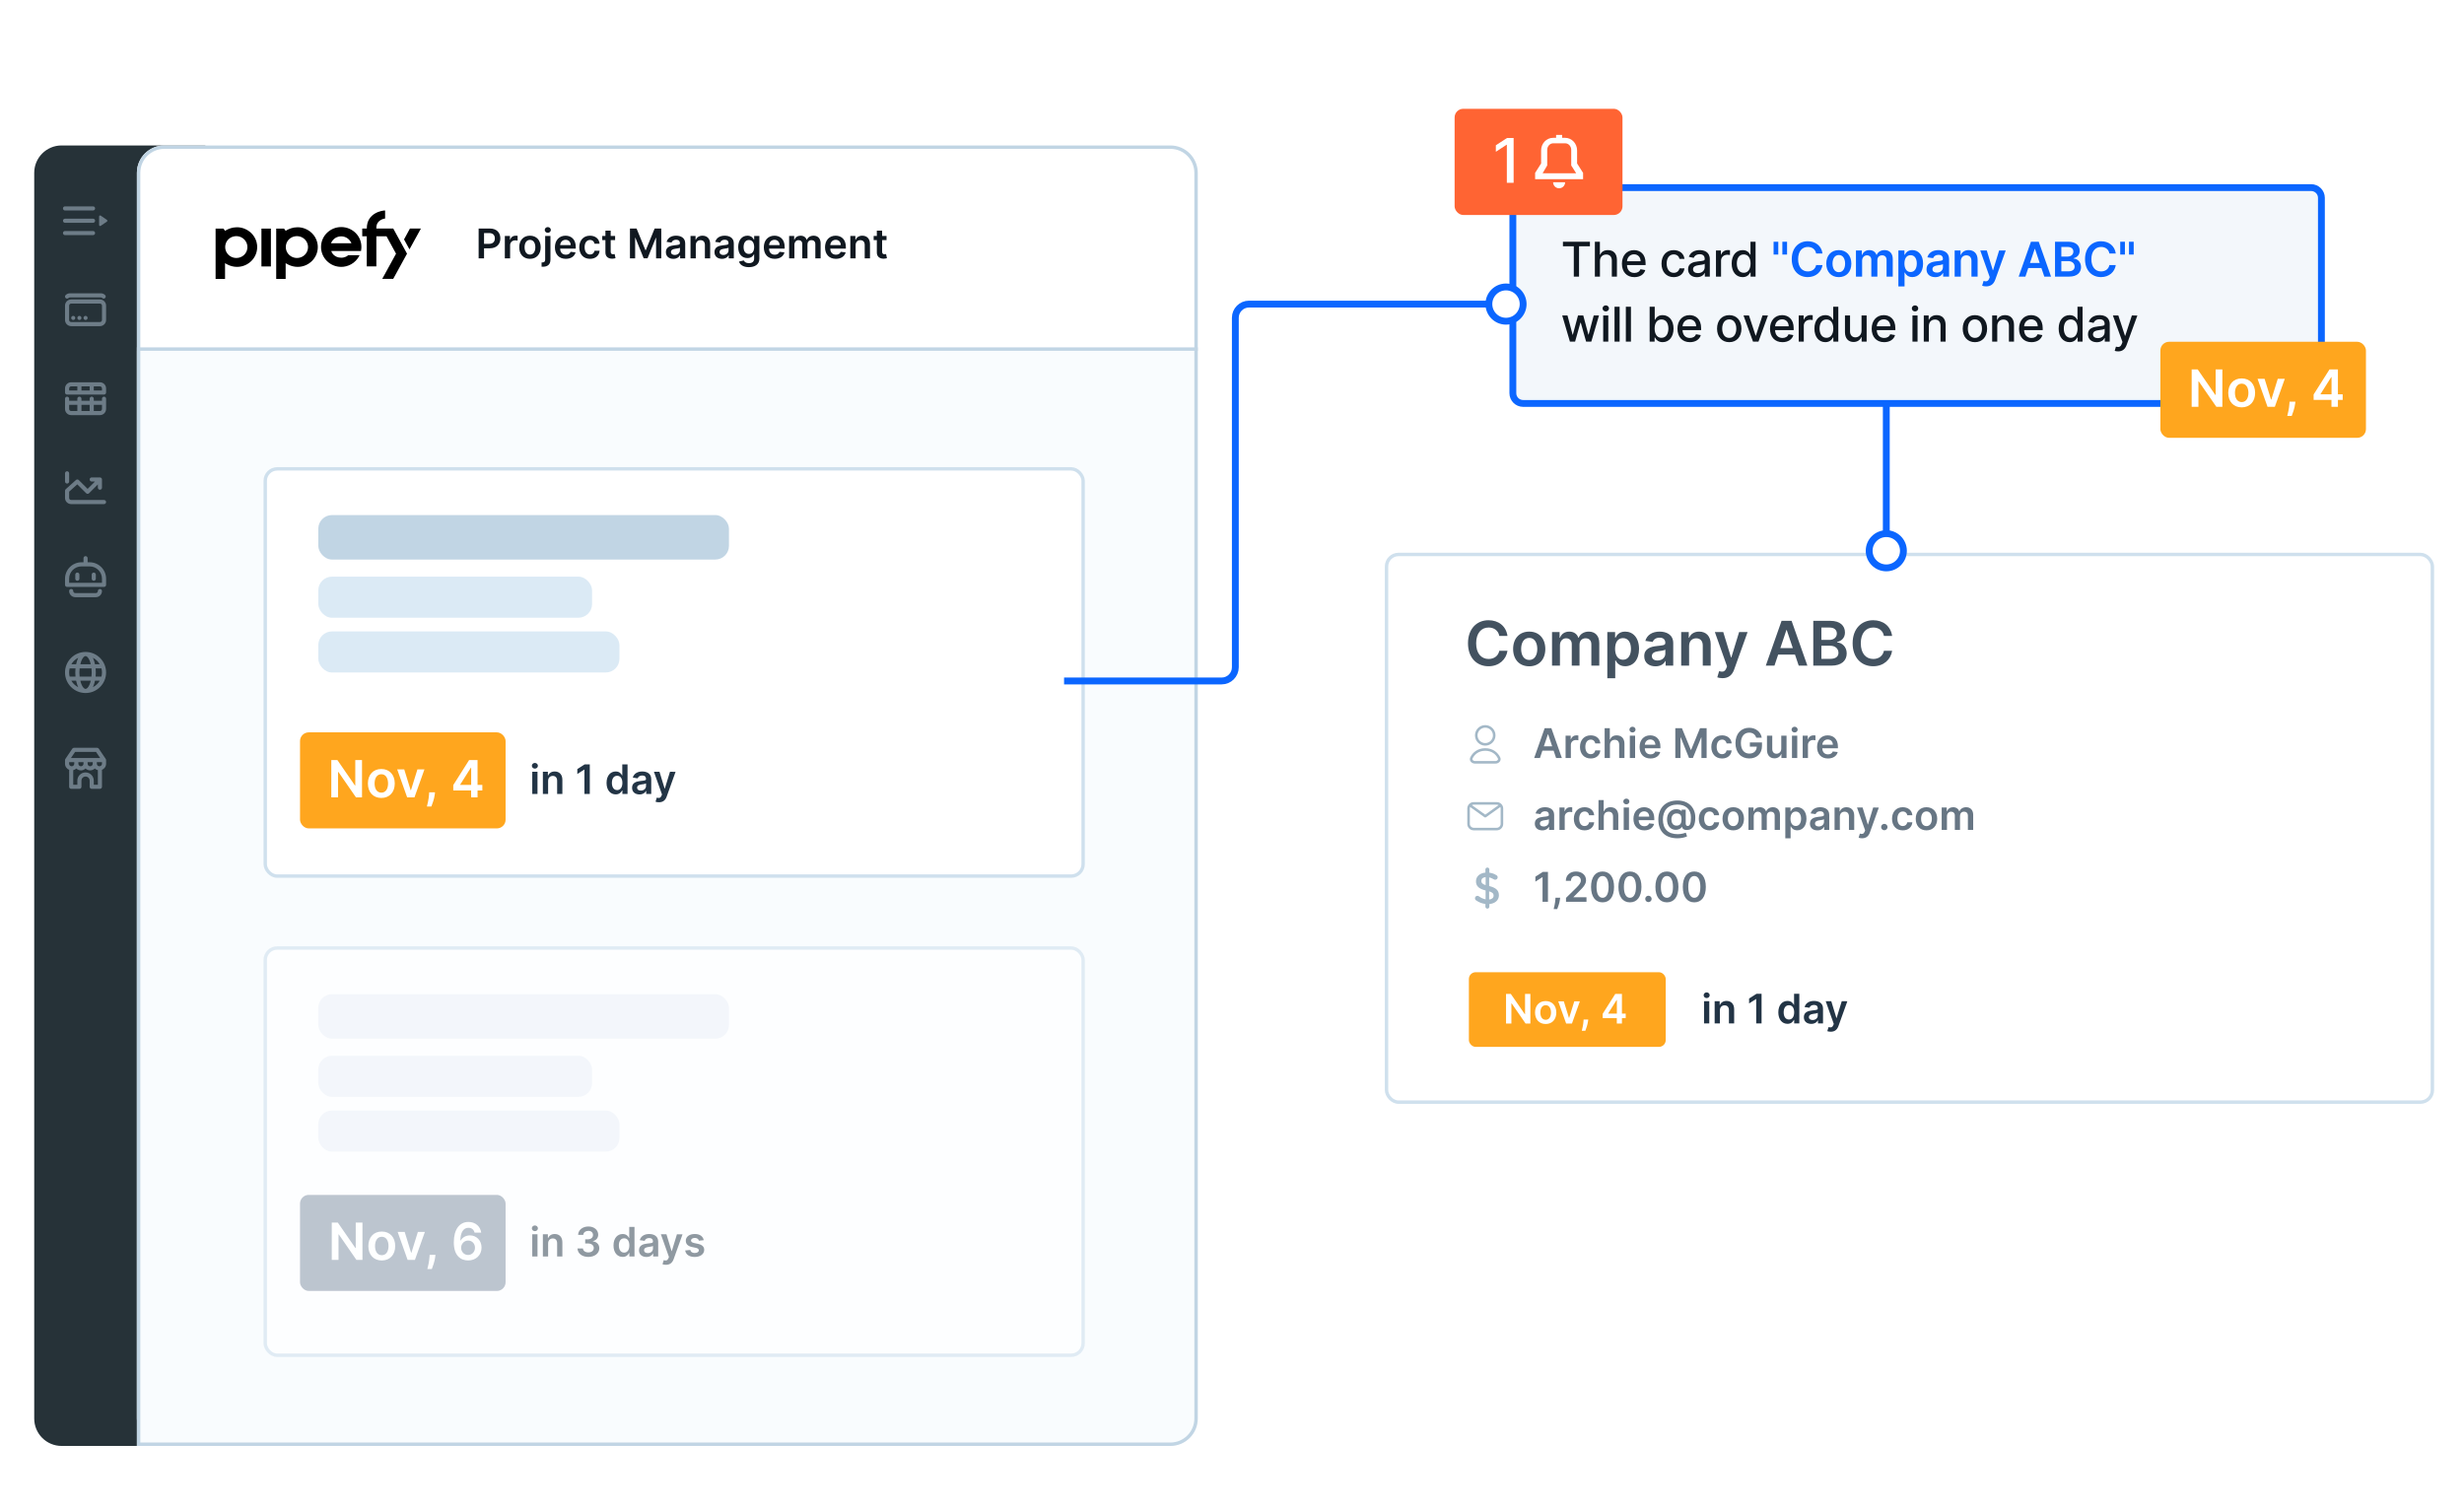 <svg width="720" height="441" viewBox="0 0 720 441" fill="none" xmlns="http://www.w3.org/2000/svg">
<path d="M10 50.5C10 46.082 13.582 42.5 18 42.5H60V422.5H18C13.582 422.5 10 418.918 10 414.5V50.5Z" fill="#263238"/>
<path d="M40 50.5C40 46.082 43.582 42.5 48 42.5H342C346.418 42.5 350 46.082 350 50.5V414.5C350 418.918 346.418 422.5 342 422.5H48C43.582 422.5 40 418.918 40 414.5V50.5Z" fill="white"/>
<path d="M40 102.5H350V414.5C350 418.918 346.418 422.5 342 422.5H40V102.5Z" fill="#F9FCFE"/>
<path d="M40 101.5H350V102.5H40V101.5Z" fill="#C1D5E4"/>
<path d="M40.5 50.5C40.5 46.358 43.858 43 48 43H342C346.142 43 349.5 46.358 349.5 50.5V414.5C349.5 418.642 346.142 422 342 422H40.5V50.5Z" stroke="#C1D5E4"/>
<path d="M27.2 67.5L18.987 67.5C18.662 67.5 18.4 67.769 18.4 68.1C18.4 68.431 18.662 68.7 18.987 68.7L27.2 68.7C27.524 68.7 27.787 68.431 27.787 68.1C27.787 67.769 27.524 67.5 27.2 67.5Z" fill="#6D7C87"/>
<path d="M18.987 65.1L27.2 65.1C27.524 65.1 27.787 64.831 27.787 64.5C27.787 64.169 27.524 63.9 27.2 63.9L18.987 63.9C18.662 63.9 18.4 64.169 18.4 64.5C18.4 64.831 18.662 65.1 18.987 65.1Z" fill="#6D7C87"/>
<path d="M18.987 61.5L27.2 61.5C27.524 61.5 27.787 61.232 27.787 60.9C27.787 60.568 27.524 60.3 27.2 60.3L18.987 60.3C18.662 60.3 18.4 60.568 18.4 60.9C18.4 61.232 18.662 61.5 18.987 61.5Z" fill="#6D7C87"/>
<path d="M31.241 64.253C31.415 64.372 31.415 64.628 31.241 64.747L29.43 65.995C29.231 66.132 28.96 65.989 28.96 65.748L28.96 63.252C28.96 63.011 29.231 62.868 29.43 63.005L31.241 64.253Z" fill="#6D7C87"/>
<path d="M21.4 93.5C21.731 93.5 22 93.231 22 92.9C22 92.569 21.731 92.3 21.4 92.3C21.069 92.3 20.8 92.569 20.8 92.9C20.8 93.231 21.069 93.5 21.4 93.5Z" fill="#6D7C87"/>
<path d="M23.2 93.5C23.531 93.5 23.8 93.231 23.8 92.9C23.8 92.569 23.531 92.3 23.2 92.3C22.869 92.3 22.6 92.569 22.6 92.9C22.6 93.231 22.869 93.5 23.2 93.5Z" fill="#6D7C87"/>
<path d="M25 93.5C25.331 93.5 25.6 93.231 25.6 92.9C25.6 92.569 25.331 92.3 25 92.3C24.669 92.3 24.4 92.569 24.4 92.9C24.4 93.231 24.669 93.5 25 93.5Z" fill="#6D7C87"/>
<path d="M29.2 87.5H20.8C19.808 87.5 19 88.308 19 89.3V93.5C19 94.492 19.808 95.3 20.8 95.3H29.2C30.192 95.3 31 94.492 31 93.5V89.3C31 88.308 30.192 87.5 29.2 87.5ZM29.8 93.5C29.8 93.831 29.531 94.1 29.2 94.1H20.8C20.469 94.1 20.2 93.831 20.2 93.5V89.3C20.2 88.969 20.469 88.7 20.8 88.7H29.2C29.531 88.7 29.8 88.969 29.8 89.3V93.5Z" fill="#6D7C87"/>
<path d="M19.6 87.251C19.754 87.251 19.907 87.193 20.024 87.076C20.138 86.962 20.288 86.9 20.448 86.9H29.448C29.609 86.9 29.76 86.962 29.872 87.075C30.107 87.31 30.486 87.31 30.721 87.076C30.956 86.842 30.956 86.462 30.722 86.227C30.382 85.887 29.93 85.7 29.448 85.7H20.448C19.968 85.7 19.515 85.887 19.176 86.227C18.941 86.462 18.941 86.841 19.176 87.076C19.293 87.193 19.446 87.251 19.6 87.251Z" fill="#6D7C87"/>
<path d="M29.2 111.7H20.8C19.808 111.7 19 112.508 19 113.5V114.7C19 115.031 19.269 115.3 19.6 115.3H30.4C30.732 115.3 31 115.031 31 114.7V113.5C31 112.508 30.192 111.7 29.2 111.7ZM26.2 112.9V114.1H23.8V112.9H26.2ZM20.2 113.5C20.2 113.169 20.469 112.9 20.8 112.9H22.6V114.1H20.2V113.5ZM29.8 114.1H27.4V112.9H29.2C29.531 112.9 29.8 113.169 29.8 113.5V114.1Z" fill="#6D7C87"/>
<path d="M30.4 115.9C30.068 115.9 29.8 116.169 29.8 116.5V117.1H27.4V116.5C27.4 116.169 27.132 115.9 26.8 115.9C26.468 115.9 26.2 116.169 26.2 116.5V117.1H23.8V116.5C23.8 116.169 23.531 115.9 23.2 115.9C22.869 115.9 22.6 116.169 22.6 116.5V117.1H20.2V116.5C20.2 116.169 19.931 115.9 19.6 115.9C19.269 115.9 19 116.169 19 116.5V119.5C19 120.492 19.808 121.3 20.8 121.3H29.2C30.192 121.3 31 120.492 31 119.5V116.5C31 116.169 30.732 115.9 30.4 115.9ZM20.8 120.1C20.469 120.1 20.2 119.831 20.2 119.5V118.3H22.6V120.1H20.8ZM23.8 120.1V118.3H26.2V120.1H23.8ZM29.2 120.1H27.4V118.3H29.8V119.5C29.8 119.831 29.531 120.1 29.2 120.1Z" fill="#6D7C87"/>
<path d="M19.6 141.3C19.931 141.3 20.2 141.031 20.2 140.7V138.3C20.2 137.969 19.931 137.7 19.6 137.7C19.269 137.7 19 137.969 19 138.3V140.7C19 141.031 19.269 141.3 19.6 141.3Z" fill="#6D7C87"/>
<path d="M30.4 146.1H20.8C20.469 146.1 20.2 145.831 20.2 145.5V143.667L22.578 141.527L25.176 144.124C25.41 144.359 25.79 144.359 26.024 144.124L28.6 141.548V142.5C28.6 142.831 28.868 143.1 29.2 143.1C29.532 143.1 29.8 142.831 29.8 142.5V140.1C29.8 140.022 29.784 139.944 29.754 139.871C29.693 139.724 29.576 139.607 29.429 139.546C29.356 139.516 29.278 139.5 29.2 139.5H26.8C26.468 139.5 26.2 139.769 26.2 140.1C26.2 140.431 26.468 140.7 26.8 140.7H27.752L25.6 142.852L23.024 140.276C22.799 140.05 22.435 140.039 22.199 140.254L19.199 142.954C19.072 143.068 19 143.23 19 143.4V145.5C19 146.492 19.808 147.3 20.8 147.3H30.4C30.732 147.3 31 147.032 31 146.7C31 146.368 30.732 146.1 30.4 146.1Z" fill="#6D7C87"/>
<path d="M22 167.9C22 167.569 22.269 167.3 22.6 167.3C22.931 167.3 23.2 167.569 23.2 167.9V169.1C23.2 169.432 22.931 169.7 22.6 169.7C22.269 169.7 22 169.432 22 169.1V167.9Z" fill="#6D7C87"/>
<path d="M27.4 167.3C27.068 167.3 26.8 167.569 26.8 167.9V169.1C26.8 169.432 27.068 169.7 27.4 169.7C27.732 169.7 28 169.432 28 169.1V167.9C28 167.569 27.732 167.3 27.4 167.3Z" fill="#6D7C87"/>
<path fill-rule="evenodd" clip-rule="evenodd" d="M25.6 164.3H26.2C28.847 164.3 31 166.453 31 169.1V170.9C31 171.232 30.732 171.5 30.4 171.5H19.6C19.269 171.5 19 171.232 19 170.9V169.1C19 166.453 21.153 164.3 23.8 164.3H24.4V163.1C24.4 162.769 24.669 162.5 25 162.5C25.331 162.5 25.6 162.769 25.6 163.1V164.3ZM20.2 169.1V170.3H29.8V169.1C29.8 167.115 28.185 165.5 26.2 165.5H23.8C21.815 165.5 20.2 167.115 20.2 169.1Z" fill="#6D7C87"/>
<path d="M28.6 172.7C28.6 172.368 28.868 172.1 29.2 172.1C29.532 172.1 29.8 172.368 29.8 172.7C29.8 173.692 28.992 174.5 28 174.5H22C21.008 174.5 20.2 173.692 20.2 172.7C20.2 172.368 20.469 172.1 20.8 172.1C21.131 172.1 21.4 172.368 21.4 172.7C21.4 173.031 21.669 173.3 22 173.3H28C28.331 173.3 28.6 173.031 28.6 172.7Z" fill="#6D7C87"/>
<path d="M29.243 192.257C28.11 191.124 26.603 190.5 25 190.5C23.397 190.5 21.89 191.125 20.757 192.257C19.625 193.39 19 194.897 19 196.5C19 198.103 19.624 199.61 20.757 200.743C21.891 201.875 23.398 202.5 25 202.5C26.602 202.5 28.109 201.876 29.243 200.743C30.376 199.609 31 198.102 31 196.5C31 194.898 30.376 193.391 29.243 192.257ZM25 201.3C24.627 201.3 24.188 200.831 23.851 200.075C23.697 199.727 23.577 199.324 23.476 198.9H26.524C26.423 199.324 26.303 199.727 26.148 200.075C25.812 200.831 25.373 201.3 25 201.3ZM23.27 197.7C23.228 197.311 23.2 196.912 23.2 196.5C23.2 196.088 23.228 195.689 23.27 195.3H26.731C26.772 195.689 26.8 196.088 26.8 196.5C26.8 196.912 26.772 197.311 26.73 197.7H23.27ZM20.2 196.5C20.2 196.089 20.256 195.688 20.356 195.3H22.06C22.022 195.691 22 196.092 22 196.5C22 196.908 22.022 197.309 22.06 197.7H20.356C20.256 197.312 20.2 196.911 20.2 196.5ZM25 191.7C25.373 191.7 25.812 192.17 26.148 192.926C26.303 193.273 26.423 193.676 26.524 194.1H23.476C23.577 193.676 23.697 193.273 23.851 192.925C24.187 192.17 24.627 191.7 25 191.7ZM27.94 195.3H29.643C29.744 195.688 29.8 196.089 29.8 196.5C29.8 196.911 29.744 197.312 29.644 197.7H27.94C27.977 197.309 28 196.908 28 196.5C28 196.091 27.978 195.691 27.94 195.3ZM29.153 194.1H27.755C27.629 193.495 27.463 192.928 27.245 192.438C27.208 192.353 27.167 192.278 27.127 192.199C27.59 192.428 28.019 192.73 28.394 193.105C28.695 193.406 28.946 193.742 29.153 194.1ZM22.872 192.2C22.833 192.279 22.792 192.354 22.754 192.438C22.537 192.928 22.37 193.495 22.245 194.1H20.847C21.054 193.742 21.306 193.406 21.606 193.106C21.981 192.73 22.41 192.429 22.872 192.2ZM20.847 198.9H22.245C22.371 199.505 22.537 200.072 22.755 200.563C22.792 200.647 22.833 200.722 22.873 200.8C22.41 200.571 21.982 200.27 21.606 199.894C21.305 199.594 21.054 199.258 20.847 198.9ZM27.128 200.8C27.167 200.721 27.208 200.647 27.246 200.563C27.464 200.073 27.63 199.506 27.756 198.9H29.154C28.946 199.258 28.695 199.594 28.395 199.894C28.019 200.27 27.59 200.571 27.128 200.8Z" fill="#6D7C87"/>
<path d="M30.998 222.088C30.996 222.018 30.982 221.95 30.956 221.884C30.95 221.868 30.941 221.853 30.933 221.838C30.921 221.813 30.913 221.787 30.897 221.764L28.872 218.764C28.761 218.599 28.574 218.5 28.375 218.5H21.625C21.425 218.5 21.239 218.599 21.128 218.764L19.103 221.764C19.087 221.787 19.079 221.813 19.067 221.837C19.059 221.853 19.05 221.867 19.043 221.885C19.018 221.951 19.004 222.018 19.002 222.088C19.002 222.092 19 222.096 19 222.1V223.15C19 223.97 19.51 224.67 20.229 224.958C20.217 225.005 20.2 225.05 20.2 225.1V229.9C20.2 230.232 20.469 230.5 20.8 230.5H23.2C23.531 230.5 23.8 230.232 23.8 229.9V228.1C23.8 227.438 24.338 226.9 25 226.9C25.662 226.9 26.2 227.438 26.2 228.1V229.9C26.2 230.232 26.468 230.5 26.8 230.5H29.2C29.532 230.5 29.8 230.232 29.8 229.9V225.1C29.8 225.05 29.783 225.005 29.771 224.958C30.49 224.67 31 223.97 31 223.15V222.1C31 222.096 30.998 222.092 30.998 222.088ZM21.944 219.7H28.056L29.271 221.5H20.729L21.944 219.7ZM27.1 223.15C27.1 223.563 26.763 223.9 26.35 223.9C25.937 223.9 25.6 223.563 25.6 223.15V222.7H27.1V223.15ZM24.4 223.15C24.4 223.563 24.063 223.9 23.65 223.9C23.237 223.9 22.9 223.563 22.9 223.15V222.7H24.4V223.15ZM20.2 222.7H21.7V223.15C21.7 223.563 21.363 223.9 20.95 223.9C20.537 223.9 20.2 223.563 20.2 223.15V222.7ZM28.6 229.3H27.4V228.1C27.4 226.776 26.324 225.7 25 225.7C23.676 225.7 22.6 226.776 22.6 228.1V229.3H21.4V225.1C21.4 225.081 21.391 225.065 21.389 225.046C21.738 224.965 22.05 224.792 22.3 224.552C22.651 224.889 23.126 225.1 23.65 225.1C24.174 225.1 24.649 224.889 25 224.552C25.351 224.889 25.826 225.1 26.35 225.1C26.874 225.1 27.349 224.889 27.7 224.552C27.95 224.792 28.262 224.965 28.611 225.046C28.609 225.065 28.6 225.081 28.6 225.1V229.3ZM29.05 223.9C28.637 223.9 28.3 223.563 28.3 223.15V222.7H29.8V223.15C29.8 223.563 29.463 223.9 29.05 223.9Z" fill="#6D7C87"/>
<path d="M139.861 75.5H141.442V72.551H143.112C145.128 72.551 146.21 71.341 146.21 69.662C146.21 67.996 145.141 66.773 143.134 66.773H139.861V75.5ZM141.442 71.251V68.094H142.891C144.075 68.094 144.599 68.733 144.599 69.662C144.599 70.591 144.075 71.251 142.899 71.251H141.442ZM147.515 75.5H149.058V71.652C149.058 70.821 149.684 70.233 150.532 70.233C150.792 70.233 151.116 70.28 151.248 70.322V68.903C151.108 68.878 150.865 68.861 150.694 68.861C149.944 68.861 149.318 69.287 149.079 70.046H149.011V68.954H147.515V75.5ZM154.859 75.628C156.776 75.628 157.995 74.277 157.995 72.253C157.995 70.224 156.776 68.869 154.859 68.869C152.941 68.869 151.722 70.224 151.722 72.253C151.722 74.277 152.941 75.628 154.859 75.628ZM154.867 74.392C153.806 74.392 153.286 73.446 153.286 72.249C153.286 71.051 153.806 70.092 154.867 70.092C155.911 70.092 156.431 71.051 156.431 72.249C156.431 73.446 155.911 74.392 154.867 74.392ZM159.304 68.954V75.841C159.304 76.391 159.07 76.685 158.478 76.685C158.401 76.685 158.341 76.68 158.256 76.676V77.933C158.371 77.942 158.461 77.938 158.55 77.942C160.016 77.967 160.847 77.277 160.847 75.862V68.954H159.304ZM160.071 68.026C160.561 68.026 160.962 67.651 160.962 67.19C160.962 66.726 160.561 66.351 160.071 66.351C159.577 66.351 159.176 66.726 159.176 67.19C159.176 67.651 159.577 68.026 160.071 68.026ZM165.331 75.628C166.857 75.628 167.905 74.882 168.178 73.744L166.737 73.582C166.528 74.136 166.017 74.426 165.352 74.426C164.355 74.426 163.695 73.77 163.682 72.649H168.241V72.176C168.241 69.879 166.861 68.869 165.25 68.869C163.375 68.869 162.152 70.246 162.152 72.266C162.152 74.32 163.358 75.628 165.331 75.628ZM163.686 71.609C163.733 70.774 164.351 70.071 165.271 70.071C166.158 70.071 166.754 70.719 166.763 71.609H163.686ZM172.402 75.628C174.047 75.628 175.095 74.652 175.206 73.263H173.731C173.599 73.966 173.092 74.371 172.414 74.371C171.451 74.371 170.829 73.565 170.829 72.227C170.829 70.906 171.464 70.114 172.414 70.114C173.156 70.114 173.612 70.591 173.731 71.222H175.206C175.099 69.803 173.991 68.869 172.393 68.869C170.475 68.869 169.265 70.254 169.265 72.253C169.265 74.234 170.446 75.628 172.402 75.628ZM179.741 68.954H178.45V67.386H176.907V68.954H175.978V70.148H176.907V73.787C176.898 75.019 177.793 75.624 178.952 75.59C179.391 75.577 179.694 75.492 179.86 75.436L179.6 74.23C179.515 74.251 179.34 74.29 179.148 74.29C178.761 74.29 178.45 74.153 178.45 73.531V70.148H179.741V68.954ZM184.076 66.773V75.5H185.593V69.492H185.674L188.086 75.474H189.219L191.631 69.504H191.712V75.5H193.229V66.773H191.294L188.703 73.097H188.601L186.01 66.773H184.076ZM196.766 75.632C197.793 75.632 198.407 75.151 198.688 74.601H198.739V75.5H200.222V71.119C200.222 69.389 198.811 68.869 197.563 68.869C196.186 68.869 195.13 69.483 194.789 70.676L196.229 70.881C196.382 70.433 196.817 70.05 197.571 70.05C198.287 70.05 198.679 70.416 198.679 71.06V71.085C198.679 71.528 198.215 71.55 197.06 71.673C195.79 71.81 194.576 72.189 194.576 73.663C194.576 74.95 195.517 75.632 196.766 75.632ZM197.167 74.499C196.523 74.499 196.063 74.204 196.063 73.638C196.063 73.046 196.578 72.798 197.269 72.7C197.674 72.645 198.483 72.543 198.684 72.381V73.152C198.684 73.881 198.096 74.499 197.167 74.499ZM203.316 71.665C203.316 70.719 203.887 70.173 204.701 70.173C205.498 70.173 205.975 70.697 205.975 71.571V75.5H207.517V71.332C207.522 69.764 206.627 68.869 205.276 68.869C204.296 68.869 203.623 69.338 203.324 70.067H203.248V68.954H201.773V75.5H203.316V71.665ZM210.969 75.632C211.996 75.632 212.61 75.151 212.891 74.601H212.942V75.5H214.425V71.119C214.425 69.389 213.015 68.869 211.766 68.869C210.39 68.869 209.333 69.483 208.992 70.676L210.432 70.881C210.586 70.433 211.02 70.05 211.775 70.05C212.49 70.05 212.882 70.416 212.882 71.06V71.085C212.882 71.528 212.418 71.55 211.263 71.673C209.993 71.81 208.779 72.189 208.779 73.663C208.779 74.95 209.721 75.632 210.969 75.632ZM211.37 74.499C210.726 74.499 210.266 74.204 210.266 73.638C210.266 73.046 210.782 72.798 211.472 72.7C211.877 72.645 212.686 72.543 212.887 72.381V73.152C212.887 73.881 212.299 74.499 211.37 74.499ZM218.823 78.065C220.591 78.065 221.895 77.256 221.895 75.606V68.954H220.374V70.037H220.289C220.054 69.564 219.564 68.869 218.409 68.869C216.897 68.869 215.708 70.054 215.708 72.206C215.708 74.341 216.897 75.406 218.405 75.406C219.526 75.406 220.05 74.805 220.289 74.324H220.365V75.564C220.365 76.501 219.726 76.898 218.848 76.898C217.919 76.898 217.51 76.459 217.323 76.101L215.934 76.438C216.215 77.328 217.157 78.065 218.823 78.065ZM218.836 74.196C217.817 74.196 217.28 73.403 217.28 72.197C217.28 71.008 217.809 70.135 218.836 70.135C219.828 70.135 220.374 70.957 220.374 72.197C220.374 73.446 219.82 74.196 218.836 74.196ZM226.374 75.628C227.9 75.628 228.948 74.882 229.221 73.744L227.78 73.582C227.571 74.136 227.06 74.426 226.395 74.426C225.398 74.426 224.738 73.77 224.725 72.649H229.284V72.176C229.284 69.879 227.904 68.869 226.293 68.869C224.418 68.869 223.195 70.246 223.195 72.266C223.195 74.32 224.401 75.628 226.374 75.628ZM224.729 71.609C224.776 70.774 225.394 70.071 226.314 70.071C227.201 70.071 227.797 70.719 227.806 71.609H224.729ZM230.589 75.5H232.132V71.52C232.132 70.715 232.669 70.169 233.334 70.169C233.986 70.169 234.433 70.608 234.433 71.281V75.5H235.946V71.418C235.946 70.68 236.385 70.169 237.131 70.169C237.753 70.169 238.247 70.535 238.247 71.345V75.5H239.794V71.106C239.794 69.645 238.95 68.869 237.749 68.869C236.798 68.869 236.074 69.338 235.784 70.067H235.716C235.464 69.325 234.83 68.869 233.947 68.869C233.07 68.869 232.413 69.321 232.141 70.067H232.064V68.954H230.589V75.5ZM244.257 75.628C245.782 75.628 246.831 74.882 247.103 73.744L245.663 73.582C245.454 74.136 244.943 74.426 244.278 74.426C243.281 74.426 242.62 73.77 242.608 72.649H247.167V72.176C247.167 69.879 245.787 68.869 244.176 68.869C242.301 68.869 241.078 70.246 241.078 72.266C241.078 74.32 242.284 75.628 244.257 75.628ZM242.612 71.609C242.659 70.774 243.277 70.071 244.197 70.071C245.083 70.071 245.68 70.719 245.689 71.609H242.612ZM250.015 71.665C250.015 70.719 250.586 70.173 251.4 70.173C252.197 70.173 252.674 70.697 252.674 71.571V75.5H254.217V71.332C254.221 69.764 253.326 68.869 251.975 68.869C250.995 68.869 250.322 69.338 250.023 70.067H249.947V68.954H248.472V75.5H250.015V71.665ZM259.053 68.954H257.762V67.386H256.219V68.954H255.29V70.148H256.219V73.787C256.211 75.019 257.106 75.624 258.265 75.59C258.704 75.577 259.006 75.492 259.173 75.436L258.913 74.23C258.827 74.251 258.653 74.29 258.461 74.29C258.073 74.29 257.762 74.153 257.762 73.531V70.148H259.053V68.954Z" fill="#101820"/>
<path fill-rule="evenodd" clip-rule="evenodd" d="M89.923 72.92C89.652 74.112 88.715 75.033 87.501 75.299C85.14 75.816 83.072 73.784 83.598 71.463C83.868 70.27 84.805 69.349 86.019 69.084C88.381 68.567 90.449 70.599 89.923 72.92ZM89.077 66.793C85.972 65.627 83.491 67.449 83.491 67.449L82.998 66.796H80.71V81.5H83.471V76.888C83.471 76.888 84.97 77.983 86.973 77.983C90.423 77.983 93.191 75.054 92.836 71.593C92.615 69.438 91.136 67.566 89.077 66.793ZM96.714 71.084C96.721 71.064 97.434 69.06 99.703 69.06C101.944 69.06 102.691 71.081 102.691 71.084L96.714 71.084ZM99.715 66.343C96.452 66.343 93.808 68.949 93.808 72.163C93.808 75.377 96.452 77.983 99.715 77.983C101.51 77.983 103.839 77.094 105.08 74.578H101.739C101.554 74.739 101.339 74.886 101.088 75.006L101.089 75.007C100.711 75.185 100.255 75.301 99.703 75.301C97.668 75.301 96.866 73.769 96.82 73.34L105.496 73.341C105.523 73.062 105.581 72.778 105.596 72.487C105.785 68.945 102.919 66.343 99.715 66.343ZM109.975 66.778C109.975 66.766 109.976 66.389 109.977 66.375C110.1 64.227 112.238 63.88 112.535 63.852L112.531 61.502C111.814 61.461 107.136 62.155 107.183 66.772C107.185 66.774 107.186 66.776 107.188 66.778C107.172 66.778 105.849 66.778 105.849 66.778V69.043H107.174V77.836H109.976V69.043H112.942L115.726 74.127L111.697 81.479L114.905 81.478L118.937 74.124L114.909 66.778L109.975 66.778ZM119.787 66.778L118.06 69.956L119.652 72.856L122.999 66.775L119.787 66.778ZM76.393 77.853H79.159V66.796H76.393V77.853ZM72.211 72.92C71.941 74.112 71.004 75.033 69.79 75.299C67.428 75.816 65.36 73.784 65.886 71.463C66.157 70.27 67.094 69.349 68.307 69.084C70.669 68.567 72.737 70.599 72.211 72.92ZM71.365 66.793C68.26 65.627 65.779 67.449 65.779 67.449L65.286 66.796H62.999V81.5H65.759V76.888C65.759 76.888 67.259 77.983 69.262 77.983C72.712 77.983 75.479 75.054 75.124 71.593C74.903 69.438 73.424 67.566 71.365 66.793Z" fill="black"/>
<g opacity="0.6" filter="url(#filter0_i)">
<rect x="71" y="276.5" width="240" height="120" rx="4" fill="white"/>
<rect x="87.008" y="290.5" width="120" height="13" rx="4" fill="#EEF2F8"/>
<rect x="87.008" y="308.5" width="80" height="12" rx="4" fill="#EEF2F8"/>
<rect x="87.008" y="324.5" width="88" height="12" rx="4" fill="#EEF2F8"/>
<rect x="71.5" y="277" width="239" height="119" rx="3.5" stroke="#CFE0ED"/>
</g>
<g filter="url(#filter1_i)">
<rect x="71" y="136.5" width="240" height="120" rx="4" fill="white"/>
<rect x="87.008" y="150.5" width="120" height="13" rx="4" fill="#C1D5E4"/>
<rect x="87.008" y="168.5" width="80" height="12" rx="4" fill="#DBEAF5"/>
<rect x="87.008" y="184.5" width="88" height="12" rx="4" fill="#DBEAF5"/>
<rect x="71.5" y="137" width="239" height="119" rx="3.5" stroke="#CFE0ED"/>
</g>
<g filter="url(#filter2_i)">
<rect x="404.657" y="161.512" width="306.605" height="161.034" rx="4" fill="white"/>
</g>
<rect x="405.157" y="162.012" width="305.605" height="160.034" rx="3.5" stroke="#CFE0ED"/>
<rect x="429.221" y="284.078" width="57.515" height="21.816" rx="1.983" fill="#FFA61E"/>
<path d="M447.187 290.428H445.628V296.328H445.552L441.478 290.428H440.075V299.083H441.643V293.188H441.715L445.793 299.083H447.187V290.428ZM451.659 299.209C453.56 299.209 454.769 297.87 454.769 295.863C454.769 293.851 453.56 292.508 451.659 292.508C449.757 292.508 448.549 293.851 448.549 295.863C448.549 297.87 449.757 299.209 451.659 299.209ZM451.667 297.984C450.615 297.984 450.1 297.046 450.1 295.858C450.1 294.671 450.615 293.72 451.667 293.72C452.703 293.72 453.218 294.671 453.218 295.858C453.218 297.046 452.703 297.984 451.667 297.984ZM461.644 292.592H460.017L458.521 297.414H458.454L456.962 292.592H455.331L457.643 299.083H459.333L461.644 292.592ZM464.092 297.899H462.74L462.71 298.373C462.638 299.518 462.338 300.684 462.216 301.196H463.247C463.45 300.663 463.919 299.429 464.037 298.364L464.092 297.899ZM468.317 297.477H472.445V299.083H473.941V297.477H475.048V296.188H473.941V290.428H471.989L468.317 296.23V297.477ZM472.462 296.188H469.922V296.12L472.394 292.203H472.462V296.188Z" fill="white"/>
<path d="M497.934 299.045H499.464V292.554H497.934V299.045ZM498.703 291.633C499.189 291.633 499.586 291.261 499.586 290.805C499.586 290.344 499.189 289.972 498.703 289.972C498.213 289.972 497.816 290.344 497.816 290.805C497.816 291.261 498.213 291.633 498.703 291.633ZM502.566 295.242C502.566 294.303 503.133 293.763 503.94 293.763C504.73 293.763 505.203 294.282 505.203 295.149V299.045H506.733V294.912C506.737 293.357 505.85 292.47 504.51 292.47C503.538 292.47 502.871 292.934 502.575 293.657H502.499V292.554H501.037V299.045H502.566V295.242ZM514.743 290.39H513.251L511.1 291.772V293.209L513.124 291.916H513.175V299.045H514.743V290.39ZM522.317 299.159C523.433 299.159 523.936 298.495 524.177 298.022H524.27V299.045H525.774V290.39H524.24V293.627H524.177C523.944 293.158 523.467 292.47 522.321 292.47C520.821 292.47 519.642 293.644 519.642 295.808C519.642 297.946 520.788 299.159 522.317 299.159ZM522.744 297.904C521.734 297.904 521.202 297.016 521.202 295.799C521.202 294.591 521.726 293.725 522.744 293.725C523.729 293.725 524.27 294.54 524.27 295.799C524.27 297.059 523.72 297.904 522.744 297.904ZM529.272 299.176C530.29 299.176 530.899 298.698 531.178 298.153H531.228V299.045H532.699V294.701C532.699 292.985 531.3 292.47 530.062 292.47C528.697 292.47 527.649 293.078 527.311 294.261L528.739 294.464C528.891 294.02 529.322 293.64 530.07 293.64C530.78 293.64 531.169 294.003 531.169 294.642V294.667C531.169 295.106 530.708 295.127 529.563 295.25C528.304 295.385 527.1 295.761 527.1 297.223C527.1 298.5 528.034 299.176 529.272 299.176ZM529.669 298.052C529.031 298.052 528.574 297.76 528.574 297.198C528.574 296.611 529.086 296.366 529.77 296.268C530.172 296.213 530.975 296.112 531.173 295.951V296.716C531.173 297.439 530.59 298.052 529.669 298.052ZM534.955 301.466C536.147 301.466 536.836 300.849 537.203 299.831L539.811 292.562L538.175 292.554L536.675 297.456H536.608L535.112 292.554H533.489L535.843 299.18L535.712 299.531C535.42 300.249 534.981 300.304 534.313 300.114L533.958 301.301C534.165 301.39 534.537 301.466 534.955 301.466Z" fill="#223445"/>
<path d="M449.981 221.5L450.702 219.348H453.983L454.707 221.5H456.395L453.318 212.773H451.366L448.294 221.5H449.981ZM451.128 218.078L452.308 214.562H452.376L453.557 218.078H451.128ZM457.476 221.5H459.019V217.652C459.019 216.821 459.645 216.233 460.493 216.233C460.753 216.233 461.077 216.28 461.209 216.322V214.903C461.068 214.878 460.826 214.861 460.655 214.861C459.905 214.861 459.279 215.287 459.04 216.045H458.972V214.955H457.476V221.5ZM464.82 221.628C466.464 221.628 467.513 220.652 467.624 219.263H466.149C466.017 219.966 465.51 220.371 464.832 220.371C463.869 220.371 463.247 219.565 463.247 218.227C463.247 216.906 463.882 216.114 464.832 216.114C465.574 216.114 466.03 216.591 466.149 217.222H467.624C467.517 215.803 466.409 214.869 464.811 214.869C462.893 214.869 461.683 216.254 461.683 218.253C461.683 220.234 462.864 221.628 464.82 221.628ZM470.433 217.665C470.433 216.719 471.021 216.173 471.848 216.173C472.657 216.173 473.135 216.689 473.135 217.571V221.5H474.677V217.332C474.677 215.751 473.782 214.869 472.423 214.869C471.417 214.869 470.778 215.325 470.475 216.067H470.399V212.773H468.89V221.5H470.433V217.665ZM476.25 221.5H477.792V214.955H476.25V221.5ZM477.025 214.026C477.515 214.026 477.916 213.651 477.916 213.19C477.916 212.726 477.515 212.351 477.025 212.351C476.531 212.351 476.13 212.726 476.13 213.19C476.13 213.651 476.531 214.026 477.025 214.026ZM482.276 221.628C483.802 221.628 484.85 220.882 485.123 219.744L483.682 219.582C483.474 220.136 482.962 220.426 482.298 220.426C481.3 220.426 480.64 219.77 480.627 218.649H485.187V218.176C485.187 215.879 483.806 214.869 482.195 214.869C480.32 214.869 479.097 216.246 479.097 218.266C479.097 220.32 480.303 221.628 482.276 221.628ZM480.631 217.609C480.678 216.774 481.296 216.071 482.217 216.071C483.103 216.071 483.7 216.719 483.708 217.609H480.631ZM489.537 212.773V221.5H491.054V215.491H491.135L493.546 221.474H494.68L497.092 215.504H497.173V221.5H498.69V212.773H496.755L494.164 219.097H494.062L491.471 212.773H489.537ZM503.198 221.628C504.843 221.628 505.892 220.652 506.002 219.263H504.528C504.396 219.966 503.889 220.371 503.211 220.371C502.248 220.371 501.626 219.565 501.626 218.227C501.626 216.906 502.261 216.114 503.211 216.114C503.953 216.114 504.409 216.591 504.528 217.222H506.002C505.896 215.803 504.788 214.869 503.19 214.869C501.272 214.869 500.062 216.254 500.062 218.253C500.062 220.234 501.242 221.628 503.198 221.628ZM513.184 215.56H514.795C514.526 213.847 513.043 212.653 511.113 212.653C508.829 212.653 507.116 214.332 507.116 217.145C507.116 219.906 508.752 221.619 511.16 221.619C513.32 221.619 514.867 220.23 514.867 217.98V216.932H511.326V218.168H513.337C513.312 219.412 512.481 220.2 511.168 220.2C509.707 220.2 508.705 219.105 508.705 217.128C508.705 215.163 509.724 214.072 511.134 214.072C512.187 214.072 512.903 214.635 513.184 215.56ZM520.5 218.747C520.5 219.744 519.788 220.239 519.106 220.239C518.365 220.239 517.87 219.714 517.87 218.884V214.955H516.328V219.122C516.328 220.695 517.223 221.585 518.51 221.585C519.49 221.585 520.18 221.07 520.478 220.337H520.546V221.5H522.042V214.955H520.5V218.747ZM523.629 221.5H525.171V214.955H523.629V221.5ZM524.404 214.026C524.894 214.026 525.295 213.651 525.295 213.19C525.295 212.726 524.894 212.351 524.404 212.351C523.91 212.351 523.509 212.726 523.509 213.19C523.509 213.651 523.91 214.026 524.404 214.026ZM526.757 221.5H528.3V217.652C528.3 216.821 528.926 216.233 529.774 216.233C530.034 216.233 530.358 216.28 530.49 216.322V214.903C530.35 214.878 530.107 214.861 529.936 214.861C529.186 214.861 528.56 215.287 528.321 216.045H528.253V214.955H526.757V221.5ZM534.143 221.628C535.669 221.628 536.717 220.882 536.99 219.744L535.55 219.582C535.341 220.136 534.829 220.426 534.165 220.426C533.168 220.426 532.507 219.77 532.494 218.649H537.054V218.176C537.054 215.879 535.673 214.869 534.062 214.869C532.187 214.869 530.964 216.246 530.964 218.266C530.964 220.32 532.17 221.628 534.143 221.628ZM532.499 217.609C532.545 216.774 533.163 216.071 534.084 216.071C534.97 216.071 535.567 216.719 535.575 217.609H532.499Z" fill="#677684"/>
<g clip-path="url(#clip0)">
<path d="M437.375 234.375H430.625C429.591 234.375 428.75 235.216 428.75 236.25V240.75C428.75 241.784 429.591 242.625 430.625 242.625H437.375C438.409 242.625 439.25 241.784 439.25 240.75V236.25C439.25 235.216 438.409 234.375 437.375 234.375ZM437.375 235.125C437.563 235.125 437.738 235.176 437.894 235.258L434 238.039L430.106 235.258C430.262 235.176 430.437 235.125 430.625 235.125H437.375ZM438.5 240.75C438.5 241.37 437.995 241.875 437.375 241.875H430.625C430.005 241.875 429.5 241.37 429.5 240.75V236.25C429.5 236.094 429.532 235.945 429.59 235.81L433.782 238.805C433.789 238.81 433.797 238.808 433.805 238.813C433.864 238.849 433.929 238.874 433.998 238.875H434L434.002 238.874C434.071 238.873 434.136 238.849 434.195 238.813C434.202 238.808 434.211 238.81 434.218 238.805L438.411 235.81C438.468 235.945 438.5 236.094 438.5 236.25V240.75Z" fill="#A3B8C7"/>
</g>
<path d="M435.197 264.952V264.169C436.865 264.008 437.994 263.048 437.994 261.598C437.994 260.183 437.143 259.39 435.146 258.893V256.365C435.601 256.475 436.039 256.669 436.503 256.938C436.629 257.022 436.764 257.056 436.899 257.056C437.312 257.056 437.632 256.736 437.632 256.34C437.632 256.02 437.447 255.834 437.236 255.716C436.638 255.329 435.972 255.093 435.197 255V254.056C435.197 253.736 434.944 253.5 434.624 253.5C434.303 253.5 434.051 253.753 434.051 254.056V254.975C432.416 255.118 431.295 256.087 431.295 257.494C431.295 258.093 431.438 258.573 431.75 258.961C432.188 259.534 432.972 259.904 434.11 260.199V262.787C433.385 262.652 432.77 262.348 432.154 261.91C432.036 261.809 431.876 261.758 431.716 261.758C431.303 261.758 431 262.079 431 262.483C431 262.761 431.135 262.963 431.362 263.107C432.163 263.663 433.065 264.025 434.051 264.135V264.944C434.051 265.264 434.32 265.5 434.624 265.5C434.927 265.5 435.197 265.264 435.197 264.952ZM435.138 260.444C436.149 260.764 436.444 261.11 436.444 261.699C436.444 262.323 435.98 262.753 435.138 262.845V260.444ZM434.101 258.615C433.899 258.548 433.73 258.48 433.587 258.421C433.014 258.135 432.854 257.831 432.854 257.393C432.854 256.82 433.284 256.365 434.118 256.289V258.624H434.101V258.615Z" fill="#A3B8C7"/>
<g clip-path="url(#clip1)">
<path fill-rule="evenodd" clip-rule="evenodd" d="M434 217.875C435.657 217.875 437 216.532 437 214.875C437 213.218 435.657 211.875 434 211.875C432.343 211.875 431 213.218 431 214.875C431 216.532 432.343 217.875 434 217.875ZM434 212.625C435.243 212.625 436.25 213.632 436.25 214.875C436.25 216.118 435.243 217.125 434 217.125C432.757 217.125 431.75 216.118 431.75 214.875C431.75 213.632 432.757 212.625 434 212.625Z" fill="#A3B8C7"/>
<path fill-rule="evenodd" clip-rule="evenodd" d="M438.377 221.302C437.667 219.817 436.173 218.626 434.001 218.625H434C431.826 218.625 430.332 219.816 429.623 221.302C429.18 222.229 430.003 223.125 431.012 223.125H436.987C437.997 223.125 438.82 222.229 438.377 221.302ZM437.645 222.088C437.517 222.244 437.277 222.375 436.987 222.375H431.012C430.722 222.375 430.482 222.244 430.354 222.088C430.242 221.95 430.214 221.803 430.299 221.625C430.894 220.378 432.138 219.375 433.999 219.375H434.001C435.861 219.376 437.104 220.379 437.7 221.625C437.785 221.802 437.757 221.95 437.645 222.088Z" fill="#A3B8C7"/>
</g>
<path d="M450.676 242.632C451.703 242.632 452.317 242.151 452.598 241.601H452.649V242.5H454.132V238.119C454.132 236.389 452.722 235.869 451.473 235.869C450.097 235.869 449.04 236.483 448.699 237.676L450.139 237.881C450.293 237.433 450.727 237.05 451.481 237.05C452.197 237.05 452.589 237.416 452.589 238.06V238.085C452.589 238.528 452.125 238.55 450.97 238.673C449.7 238.81 448.486 239.189 448.486 240.663C448.486 241.95 449.428 242.632 450.676 242.632ZM451.077 241.499C450.433 241.499 449.973 241.205 449.973 240.638C449.973 240.045 450.489 239.798 451.179 239.7C451.584 239.645 452.393 239.543 452.594 239.381V240.152C452.594 240.881 452.006 241.499 451.077 241.499ZM455.683 242.5H457.226V238.652C457.226 237.821 457.852 237.233 458.7 237.233C458.96 237.233 459.284 237.28 459.416 237.322V235.903C459.276 235.878 459.033 235.861 458.862 235.861C458.112 235.861 457.486 236.287 457.247 237.045H457.179V235.955H455.683V242.5ZM463.027 242.628C464.671 242.628 465.72 241.652 465.831 240.263H464.356C464.224 240.966 463.717 241.371 463.039 241.371C462.076 241.371 461.454 240.565 461.454 239.227C461.454 237.906 462.089 237.114 463.039 237.114C463.781 237.114 464.237 237.591 464.356 238.222H465.831C465.724 236.803 464.616 235.869 463.018 235.869C461.1 235.869 459.89 237.254 459.89 239.253C459.89 241.234 461.071 242.628 463.027 242.628ZM468.64 238.665C468.64 237.719 469.228 237.173 470.055 237.173C470.864 237.173 471.342 237.689 471.342 238.571V242.5H472.884V238.332C472.884 236.751 471.989 235.869 470.63 235.869C469.624 235.869 468.985 236.325 468.682 237.067H468.606V233.773H467.097V242.5H468.64V238.665ZM474.457 242.5H475.999V235.955H474.457V242.5ZM475.232 235.026C475.722 235.026 476.123 234.651 476.123 234.19C476.123 233.726 475.722 233.351 475.232 233.351C474.738 233.351 474.337 233.726 474.337 234.19C474.337 234.651 474.738 235.026 475.232 235.026ZM480.483 242.628C482.009 242.628 483.057 241.882 483.33 240.744L481.89 240.582C481.681 241.136 481.169 241.426 480.505 241.426C479.507 241.426 478.847 240.77 478.834 239.649H483.394V239.176C483.394 236.879 482.013 235.869 480.402 235.869C478.527 235.869 477.304 237.246 477.304 239.266C477.304 241.32 478.51 242.628 480.483 242.628ZM478.838 238.609C478.885 237.774 479.503 237.071 480.424 237.071C481.31 237.071 481.907 237.719 481.915 238.609H478.838ZM490.183 244.946C491.278 244.946 492.442 244.669 492.974 244.392L492.612 243.31C492.207 243.463 491.227 243.744 490.256 243.744C487.435 243.744 485.909 242.219 485.909 239.457C485.909 236.884 487.366 235.089 490.149 235.089C492.42 235.089 494.112 236.376 494.108 238.797C494.112 240.557 493.839 241.349 493.158 241.349C492.795 241.349 492.582 241.06 492.578 240.638V236.581H491.389V237.058H491.33C491.193 236.683 490.375 236.338 489.45 236.466C488.261 236.624 487.119 237.599 487.119 239.423C487.119 241.303 488.142 242.406 489.531 242.47C490.499 242.517 491.249 242.087 491.449 241.58H491.5C491.602 242.219 492.165 242.568 493.026 242.521C494.858 242.453 495.382 240.817 495.378 238.869C495.382 236.07 493.499 233.905 490.179 233.905C486.642 233.905 484.584 236.082 484.579 239.474C484.584 242.947 486.608 244.946 490.183 244.946ZM489.885 241.247C488.773 241.247 488.398 240.344 488.393 239.372C488.398 238.401 488.939 237.689 489.893 237.689C490.955 237.689 491.347 238.209 491.351 239.368C491.364 240.612 490.963 241.247 489.885 241.247ZM499.542 242.628C501.187 242.628 502.235 241.652 502.346 240.263H500.872C500.74 240.966 500.233 241.371 499.555 241.371C498.592 241.371 497.97 240.565 497.97 239.227C497.97 237.906 498.605 237.114 499.555 237.114C500.296 237.114 500.752 237.591 500.872 238.222H502.346C502.24 236.803 501.132 235.869 499.534 235.869C497.616 235.869 496.406 237.254 496.406 239.253C496.406 241.234 497.586 242.628 499.542 242.628ZM506.468 242.628C508.386 242.628 509.604 241.277 509.604 239.253C509.604 237.224 508.386 235.869 506.468 235.869C504.55 235.869 503.332 237.224 503.332 239.253C503.332 241.277 504.55 242.628 506.468 242.628ZM506.477 241.392C505.415 241.392 504.896 240.446 504.896 239.249C504.896 238.051 505.415 237.092 506.477 237.092C507.521 237.092 508.04 238.051 508.04 239.249C508.04 240.446 507.521 241.392 506.477 241.392ZM510.914 242.5H512.456V238.52C512.456 237.714 512.993 237.169 513.658 237.169C514.31 237.169 514.757 237.608 514.757 238.281V242.5H516.27V238.418C516.27 237.68 516.709 237.169 517.455 237.169C518.077 237.169 518.571 237.535 518.571 238.345V242.5H520.118V238.107C520.118 236.645 519.274 235.869 518.073 235.869C517.122 235.869 516.398 236.338 516.108 237.067H516.04C515.789 236.325 515.154 235.869 514.272 235.869C513.394 235.869 512.738 236.321 512.465 237.067H512.388V235.955H510.914V242.5ZM521.683 244.955H523.226V241.469H523.29C523.533 241.946 524.04 242.615 525.165 242.615C526.707 242.615 527.862 241.392 527.862 239.236C527.862 237.054 526.673 235.869 525.16 235.869C524.006 235.869 523.524 236.564 523.29 237.037H523.2V235.955H521.683V244.955ZM523.196 239.227C523.196 237.957 523.741 237.135 524.734 237.135C525.761 237.135 526.29 238.009 526.29 239.227C526.29 240.455 525.753 241.349 524.734 241.349C523.75 241.349 523.196 240.497 523.196 239.227ZM531.067 242.632C532.094 242.632 532.707 242.151 532.989 241.601H533.04V242.5H534.523V238.119C534.523 236.389 533.112 235.869 531.864 235.869C530.487 235.869 529.43 236.483 529.089 237.676L530.53 237.881C530.683 237.433 531.118 237.05 531.872 237.05C532.588 237.05 532.98 237.416 532.98 238.06V238.085C532.98 238.528 532.516 238.55 531.361 238.673C530.091 238.81 528.876 239.189 528.876 240.663C528.876 241.95 529.818 242.632 531.067 242.632ZM531.467 241.499C530.824 241.499 530.364 241.205 530.364 240.638C530.364 240.045 530.879 239.798 531.57 239.7C531.974 239.645 532.784 239.543 532.984 239.381V240.152C532.984 240.881 532.396 241.499 531.467 241.499ZM537.616 238.665C537.616 237.719 538.187 237.173 539.001 237.173C539.798 237.173 540.276 237.697 540.276 238.571V242.5H541.818V238.332C541.822 236.764 540.928 235.869 539.577 235.869C538.597 235.869 537.923 236.338 537.625 237.067H537.548V235.955H536.074V242.5H537.616V238.665ZM544.111 244.942C545.312 244.942 546.007 244.32 546.378 243.293L549.007 235.963L547.358 235.955L545.845 240.898H545.777L544.268 235.955H542.632L545.006 242.636L544.874 242.99C544.579 243.714 544.136 243.77 543.463 243.578L543.105 244.776C543.314 244.865 543.689 244.942 544.111 244.942ZM550.618 242.594C551.121 242.594 551.551 242.176 551.555 241.656C551.551 241.145 551.121 240.727 550.618 240.727C550.098 240.727 549.676 241.145 549.68 241.656C549.676 242.176 550.098 242.594 550.618 242.594ZM556.003 242.628C557.648 242.628 558.696 241.652 558.807 240.263H557.333C557.201 240.966 556.693 241.371 556.016 241.371C555.053 241.371 554.431 240.565 554.431 239.227C554.431 237.906 555.066 237.114 556.016 237.114C556.757 237.114 557.213 237.591 557.333 238.222H558.807C558.701 236.803 557.593 235.869 555.995 235.869C554.077 235.869 552.867 237.254 552.867 239.253C552.867 241.234 554.047 242.628 556.003 242.628ZM562.929 242.628C564.847 242.628 566.065 241.277 566.065 239.253C566.065 237.224 564.847 235.869 562.929 235.869C561.011 235.869 559.793 237.224 559.793 239.253C559.793 241.277 561.011 242.628 562.929 242.628ZM562.937 241.392C561.876 241.392 561.356 240.446 561.356 239.249C561.356 238.051 561.876 237.092 562.937 237.092C563.981 237.092 564.501 238.051 564.501 239.249C564.501 240.446 563.981 241.392 562.937 241.392ZM567.375 242.5H568.917V238.52C568.917 237.714 569.454 237.169 570.119 237.169C570.771 237.169 571.218 237.608 571.218 238.281V242.5H572.731V238.418C572.731 237.68 573.17 237.169 573.916 237.169C574.538 237.169 575.032 237.535 575.032 238.345V242.5H576.579V238.107C576.579 236.645 575.735 235.869 574.534 235.869C573.583 235.869 572.859 236.338 572.569 237.067H572.501C572.25 236.325 571.615 235.869 570.733 235.869C569.855 235.869 569.198 236.321 568.926 237.067H568.849V235.955H567.375V242.5Z" fill="#677684"/>
<path d="M452.325 254.773H450.821L448.652 256.166V257.615L450.693 256.311H450.744V263.5H452.325V254.773ZM455.889 262.307H454.525L454.495 262.784C454.423 263.939 454.12 265.115 453.997 265.631H455.037C455.241 265.094 455.714 263.849 455.833 262.776L455.889 262.307ZM457.6 263.5H463.583V262.179H459.782V262.119L461.286 260.589C462.982 258.962 463.451 258.169 463.451 257.185C463.451 255.723 462.262 254.653 460.506 254.653C458.776 254.653 457.549 255.727 457.549 257.385H459.053C459.053 256.494 459.615 255.936 460.485 255.936C461.316 255.936 461.934 256.443 461.934 257.266C461.934 257.994 461.49 258.514 460.63 259.388L457.6 262.358V263.5ZM468.279 263.666C470.384 263.67 471.641 262.009 471.641 259.145C471.641 256.298 470.375 254.653 468.279 254.653C466.182 254.653 464.921 256.294 464.917 259.145C464.917 262.004 466.174 263.666 468.279 263.666ZM468.279 262.332C467.192 262.332 466.51 261.241 466.515 259.145C466.519 257.065 467.196 255.97 468.279 255.97C469.365 255.97 470.043 257.065 470.047 259.145C470.047 261.241 469.37 262.332 468.279 262.332ZM476.283 263.666C478.388 263.67 479.645 262.009 479.645 259.145C479.645 256.298 478.379 254.653 476.283 254.653C474.186 254.653 472.925 256.294 472.92 259.145C472.92 262.004 474.178 263.666 476.283 263.666ZM476.283 262.332C475.196 262.332 474.514 261.241 474.518 259.145C474.523 257.065 475.2 255.97 476.283 255.97C477.369 255.97 478.047 257.065 478.051 259.145C478.051 261.241 477.374 262.332 476.283 262.332ZM481.688 263.594C482.191 263.594 482.621 263.176 482.626 262.656C482.621 262.145 482.191 261.727 481.688 261.727C481.168 261.727 480.746 262.145 480.751 262.656C480.746 263.176 481.168 263.594 481.688 263.594ZM487.087 263.666C489.192 263.67 490.45 262.009 490.45 259.145C490.45 256.298 489.184 254.653 487.087 254.653C484.991 254.653 483.729 256.294 483.725 259.145C483.725 262.004 484.982 263.666 487.087 263.666ZM487.087 262.332C486.001 262.332 485.319 261.241 485.323 259.145C485.327 257.065 486.005 255.97 487.087 255.97C488.174 255.97 488.852 257.065 488.856 259.145C488.856 261.241 488.178 262.332 487.087 262.332ZM495.091 263.666C497.196 263.67 498.453 262.009 498.453 259.145C498.453 256.298 497.188 254.653 495.091 254.653C492.995 254.653 491.733 256.294 491.729 259.145C491.729 262.004 492.986 263.666 495.091 263.666ZM495.091 262.332C494.005 262.332 493.323 261.241 493.327 259.145C493.331 257.065 494.009 255.97 495.091 255.97C496.178 255.97 496.855 257.065 496.86 259.145C496.86 261.241 496.182 262.332 495.091 262.332Z" fill="#677684"/>
<path d="M440.496 185.826C440.094 182.918 437.856 181.23 434.955 181.23C431.535 181.23 428.959 183.723 428.959 187.955C428.959 192.18 431.503 194.679 434.955 194.679C438.067 194.679 440.132 192.665 440.496 190.166L438.106 190.153C437.805 191.687 436.553 192.55 434.986 192.55C432.864 192.55 431.343 190.959 431.343 187.955C431.343 185.001 432.852 183.359 434.993 183.359C436.584 183.359 437.831 184.26 438.106 185.826H440.496ZM446.848 194.692C449.725 194.692 451.553 192.665 451.553 189.629C451.553 186.587 449.725 184.554 446.848 184.554C443.972 184.554 442.144 186.587 442.144 189.629C442.144 192.665 443.972 194.692 446.848 194.692ZM446.861 192.838C445.27 192.838 444.49 191.419 444.49 189.623C444.49 187.827 445.27 186.388 446.861 186.388C448.427 186.388 449.207 187.827 449.207 189.623C449.207 191.419 448.427 192.838 446.861 192.838ZM453.517 194.5H455.831V188.53C455.831 187.322 456.636 186.504 457.633 186.504C458.611 186.504 459.283 187.162 459.283 188.172V194.5H461.552V188.376C461.552 187.271 462.21 186.504 463.329 186.504C464.262 186.504 465.004 187.053 465.004 188.268V194.5H467.324V187.91C467.324 185.717 466.058 184.554 464.256 184.554C462.83 184.554 461.744 185.257 461.309 186.35H461.207C460.83 185.238 459.877 184.554 458.554 184.554C457.237 184.554 456.253 185.232 455.844 186.35H455.729V184.682H453.517V194.5ZM469.671 198.182H471.985V192.953H472.081C472.445 193.669 473.206 194.673 474.894 194.673C477.208 194.673 478.94 192.838 478.94 189.604C478.94 186.331 477.156 184.554 474.887 184.554C473.155 184.554 472.433 185.596 472.081 186.305H471.947V184.682H469.671V198.182ZM471.94 189.591C471.94 187.686 472.759 186.452 474.248 186.452C475.788 186.452 476.581 187.763 476.581 189.591C476.581 191.432 475.776 192.774 474.248 192.774C472.771 192.774 471.94 191.496 471.94 189.591ZM483.747 194.698C485.287 194.698 486.208 193.976 486.629 193.151H486.706V194.5H488.931V187.929C488.931 185.334 486.815 184.554 484.942 184.554C482.877 184.554 481.292 185.474 480.781 187.264L482.941 187.571C483.171 186.9 483.823 186.325 484.955 186.325C486.029 186.325 486.617 186.874 486.617 187.839V187.878C486.617 188.543 485.92 188.575 484.188 188.76C482.283 188.964 480.461 189.533 480.461 191.745C480.461 193.675 481.874 194.698 483.747 194.698ZM484.347 192.998C483.382 192.998 482.692 192.557 482.692 191.707C482.692 190.818 483.465 190.447 484.501 190.3C485.108 190.217 486.323 190.064 486.623 189.821V190.978C486.623 192.071 485.741 192.998 484.347 192.998ZM493.571 188.747C493.571 187.328 494.428 186.51 495.649 186.51C496.844 186.51 497.56 187.296 497.56 188.607V194.5H499.874V188.249C499.88 185.896 498.538 184.554 496.511 184.554C495.041 184.554 494.031 185.257 493.584 186.35H493.469V184.682H491.257V194.5H493.571V188.747ZM503.313 198.163C505.115 198.163 506.157 197.229 506.713 195.689L510.657 184.695L508.183 184.682L505.914 192.097H505.812L503.549 184.682H501.095L504.655 194.705L504.457 195.235C504.016 196.322 503.351 196.405 502.341 196.117L501.804 197.913C502.117 198.048 502.68 198.163 503.313 198.163ZM518.511 194.5L519.592 191.272H524.513L525.6 194.5H528.131L523.516 181.409H520.589L515.98 194.5H518.511ZM520.231 189.367L522.001 184.094H522.104L523.874 189.367H520.231ZM529.856 194.5H535.155C538.152 194.5 539.623 192.972 539.623 190.933C539.623 188.952 538.216 187.788 536.823 187.718V187.59C538.101 187.29 539.111 186.395 539.111 184.803C539.111 182.854 537.705 181.409 534.867 181.409H529.856V194.5ZM532.227 192.518V188.683H534.841C536.305 188.683 537.213 189.578 537.213 190.748C537.213 191.79 536.497 192.518 534.777 192.518H532.227ZM532.227 186.977V183.365H534.624C536.018 183.365 536.74 184.1 536.74 185.11C536.74 186.261 535.807 186.977 534.573 186.977H532.227ZM552.891 185.826C552.488 182.918 550.251 181.23 547.349 181.23C543.929 181.23 541.353 183.723 541.353 187.955C541.353 192.18 543.897 194.679 547.349 194.679C550.462 194.679 552.527 192.665 552.891 190.166L550.5 190.153C550.2 191.687 548.947 192.55 547.381 192.55C545.259 192.55 543.738 190.959 543.738 187.955C543.738 185.001 545.246 183.359 547.387 183.359C548.979 183.359 550.225 184.26 550.5 185.826H552.891Z" fill="#435260"/>
<path d="M310.93 198.976H356.972C359.183 198.976 360.976 197.183 360.976 194.971V146.684V92.856C360.976 90.645 362.769 88.852 364.981 88.852H441.066" stroke="#0B66FF" stroke-width="2.002"/>
<path d="M551.19 117.885L551.19 161.934" stroke="#0B66FF" stroke-width="2.002"/>
<path d="M442.068 57.817C442.068 56.158 443.412 54.814 445.071 54.814H675.33C676.988 54.814 678.333 56.158 678.333 57.817V114.881C678.333 116.54 676.988 117.885 675.33 117.885H445.071C443.412 117.885 442.068 116.54 442.068 114.881V57.817Z" fill="#F3F7FB" stroke="#0B66FF" stroke-width="2.002"/>
<path d="M456.701 71.958H459.876V80.827H461.409V71.958H464.589V70.634H456.701V71.958ZM467.519 76.288C467.519 75.069 468.291 74.372 469.351 74.372C470.376 74.372 470.988 75.024 470.988 76.144V80.827H472.477V75.965C472.477 74.058 471.431 73.083 469.859 73.083C468.669 73.083 467.952 73.6 467.594 74.427H467.499V70.634H466.031V80.827H467.519V76.288ZM477.575 80.982C479.242 80.982 480.422 80.16 480.76 78.916L479.352 78.662C479.083 79.384 478.436 79.752 477.59 79.752C476.316 79.752 475.46 78.926 475.42 77.453H480.855V76.925C480.855 74.163 479.203 73.083 477.471 73.083C475.34 73.083 473.937 74.705 473.937 77.055C473.937 79.429 475.32 80.982 477.575 80.982ZM475.425 76.338C475.485 75.253 476.271 74.312 477.481 74.312C478.635 74.312 479.392 75.168 479.397 76.338H475.425ZM489.071 80.982C490.878 80.982 492.048 79.897 492.212 78.408H490.764C490.574 79.235 489.932 79.722 489.081 79.722C487.822 79.722 487.011 78.672 487.011 77.005C487.011 75.367 487.837 74.337 489.081 74.337C490.027 74.337 490.604 74.934 490.764 75.651H492.212C492.053 74.108 490.793 73.083 489.056 73.083C486.901 73.083 485.508 74.705 485.508 77.04C485.508 79.344 486.851 80.982 489.071 80.982ZM495.846 80.996C497.11 80.996 497.822 80.355 498.106 79.782H498.165V80.827H499.619V75.751C499.619 73.526 497.867 73.083 496.652 73.083C495.269 73.083 493.994 73.64 493.497 75.034L494.895 75.352C495.114 74.81 495.672 74.287 496.672 74.287C497.633 74.287 498.126 74.79 498.126 75.656V75.691C498.126 76.233 497.568 76.223 496.194 76.383C494.746 76.552 493.263 76.93 493.263 78.667C493.263 80.17 494.393 80.996 495.846 80.996ZM496.169 79.802C495.328 79.802 494.721 79.424 494.721 78.687C494.721 77.891 495.428 77.607 496.289 77.493C496.772 77.428 497.916 77.299 498.13 77.085V78.07C498.13 78.976 497.409 79.802 496.169 79.802ZM501.419 80.827H502.907V76.159C502.907 75.158 503.678 74.437 504.733 74.437C505.042 74.437 505.39 74.491 505.51 74.526V73.103C505.361 73.083 505.067 73.068 504.878 73.068C503.982 73.068 503.215 73.576 502.937 74.397H502.857V73.182H501.419V80.827ZM509.204 80.977C510.597 80.977 511.145 80.126 511.413 79.638H511.538V80.827H512.991V70.634H511.503V74.422H511.413C511.145 73.949 510.637 73.083 509.214 73.083C507.367 73.083 506.008 74.541 506.008 77.02C506.008 79.493 507.347 80.977 509.204 80.977ZM509.532 79.707C508.203 79.707 507.511 78.538 507.511 77.005C507.511 75.487 508.188 74.347 509.532 74.347C510.831 74.347 511.528 75.407 511.528 77.005C511.528 78.612 510.816 79.707 509.532 79.707ZM458.741 99.827H460.254L461.807 94.308H461.922L463.475 99.827H464.993L467.237 92.182H465.699L464.211 97.772H464.137L462.643 92.182H461.105L459.602 97.797H459.528L458.03 92.182H456.492L458.741 99.827ZM468.467 99.827H469.956V92.182H468.467V99.827ZM469.219 91.003C469.732 91.003 470.16 90.605 470.16 90.117C470.16 89.629 469.732 89.226 469.219 89.226C468.701 89.226 468.278 89.629 468.278 90.117C468.278 90.605 468.701 91.003 469.219 91.003ZM473.264 89.634H471.775V99.827H473.264V89.634ZM476.572 89.634H475.083V99.827H476.572V89.634ZM482.038 99.827H483.491V98.638H483.616C483.885 99.126 484.432 99.977 485.826 99.977C487.677 99.977 489.021 98.493 489.021 96.02C489.021 93.541 487.657 92.083 485.811 92.083C484.392 92.083 483.88 92.949 483.616 93.422H483.526V89.634H482.038V99.827ZM483.496 96.005C483.496 94.407 484.193 93.347 485.492 93.347C486.841 93.347 487.518 94.487 487.518 96.005C487.518 97.538 486.821 98.707 485.492 98.707C484.213 98.707 483.496 97.612 483.496 96.005ZM493.805 99.982C495.472 99.982 496.652 99.16 496.99 97.916L495.582 97.662C495.313 98.384 494.666 98.752 493.82 98.752C492.546 98.752 491.689 97.926 491.65 96.453H497.085V95.925C497.085 93.163 495.432 92.083 493.7 92.083C491.57 92.083 490.166 93.705 490.166 96.055C490.166 98.429 491.55 99.982 493.805 99.982ZM491.655 95.338C491.714 94.253 492.501 93.312 493.71 93.312C494.865 93.312 495.621 94.168 495.626 95.338H491.655ZM505.301 99.982C507.456 99.982 508.865 98.404 508.865 96.04C508.865 93.661 507.456 92.083 505.301 92.083C503.146 92.083 501.737 93.661 501.737 96.04C501.737 98.404 503.146 99.982 505.301 99.982ZM505.306 98.732C503.897 98.732 503.24 97.503 503.24 96.035C503.24 94.571 503.897 93.327 505.306 93.327C506.705 93.327 507.362 94.571 507.362 96.035C507.362 97.503 506.705 98.732 505.306 98.732ZM516.61 92.182H515.012L513.081 98.065H513.001L511.065 92.182H509.468L512.245 99.827H513.838L516.61 92.182ZM520.847 99.982C522.515 99.982 523.694 99.16 524.033 97.916L522.624 97.662C522.355 98.384 521.708 98.752 520.862 98.752C519.588 98.752 518.732 97.926 518.692 96.453H524.127V95.925C524.127 93.163 522.475 92.083 520.743 92.083C518.613 92.083 517.209 93.705 517.209 96.055C517.209 98.429 518.593 99.982 520.847 99.982ZM518.697 95.338C518.757 94.253 519.543 93.312 520.753 93.312C521.907 93.312 522.664 94.168 522.669 95.338H518.697ZM525.596 99.827H527.084V95.159C527.084 94.158 527.856 93.437 528.911 93.437C529.22 93.437 529.568 93.491 529.688 93.526V92.103C529.538 92.083 529.245 92.068 529.055 92.068C528.16 92.068 527.393 92.576 527.114 93.397H527.035V92.182H525.596V99.827ZM533.381 99.977C534.775 99.977 535.322 99.126 535.591 98.638H535.716V99.827H537.169V89.634H535.681V93.422H535.591C535.322 92.949 534.815 92.083 533.391 92.083C531.545 92.083 530.186 93.541 530.186 96.02C530.186 98.493 531.525 99.977 533.381 99.977ZM533.71 98.707C532.381 98.707 531.689 97.538 531.689 96.005C531.689 94.487 532.366 93.347 533.71 93.347C535.009 93.347 535.706 94.407 535.706 96.005C535.706 97.612 534.994 98.707 533.71 98.707ZM543.954 96.657C543.959 97.956 542.993 98.573 542.157 98.573C541.236 98.573 540.599 97.906 540.599 96.866V92.182H539.111V97.045C539.111 98.941 540.151 99.927 541.619 99.927C542.769 99.927 543.55 99.32 543.904 98.503H543.983V99.827H545.447V92.182H543.954V96.657ZM550.559 99.982C552.226 99.982 553.406 99.16 553.744 97.916L552.336 97.662C552.067 98.384 551.42 98.752 550.574 98.752C549.3 98.752 548.444 97.926 548.404 96.453H553.839V95.925C553.839 93.163 552.186 92.083 550.454 92.083C548.324 92.083 546.921 93.705 546.921 96.055C546.921 98.429 548.304 99.982 550.559 99.982ZM548.409 95.338C548.469 94.253 549.255 93.312 550.464 93.312C551.619 93.312 552.376 94.168 552.381 95.338H548.409ZM558.835 99.827H560.323V92.182H558.835V99.827ZM559.586 91.003C560.099 91.003 560.527 90.605 560.527 90.117C560.527 89.629 560.099 89.226 559.586 89.226C559.069 89.226 558.646 89.629 558.646 90.117C558.646 90.605 559.069 91.003 559.586 91.003ZM563.631 95.288C563.631 94.069 564.378 93.372 565.413 93.372C566.423 93.372 567.036 94.034 567.036 95.144V99.827H568.524V94.965C568.524 93.073 567.483 92.083 565.921 92.083C564.771 92.083 564.019 92.615 563.666 93.427H563.571V92.182H562.143V99.827H563.631V95.288ZM577.085 99.982C579.24 99.982 580.648 98.404 580.648 96.04C580.648 93.661 579.24 92.083 577.085 92.083C574.93 92.083 573.521 93.661 573.521 96.04C573.521 98.404 574.93 99.982 577.085 99.982ZM577.09 98.732C575.681 98.732 575.024 97.503 575.024 96.035C575.024 94.571 575.681 93.327 577.09 93.327C578.488 93.327 579.145 94.571 579.145 96.035C579.145 97.503 578.488 98.732 577.09 98.732ZM583.615 95.288C583.615 94.069 584.362 93.372 585.397 93.372C586.408 93.372 587.02 94.034 587.02 95.144V99.827H588.508V94.965C588.508 93.073 587.468 92.083 585.905 92.083C584.755 92.083 584.004 92.615 583.65 93.427H583.556V92.182H582.127V99.827H583.615V95.288ZM593.616 99.982C595.284 99.982 596.463 99.16 596.802 97.916L595.393 97.662C595.125 98.384 594.478 98.752 593.631 98.752C592.357 98.752 591.501 97.926 591.461 96.453H596.896V95.925C596.896 93.163 595.244 92.083 593.512 92.083C591.382 92.083 589.978 93.705 589.978 96.055C589.978 98.429 591.362 99.982 593.616 99.982ZM591.466 95.338C591.526 94.253 592.312 93.312 593.522 93.312C594.677 93.312 595.433 94.168 595.438 95.338H591.466ZM604.754 99.977C606.148 99.977 606.695 99.126 606.964 98.638H607.089V99.827H608.542V89.634H607.054V93.422H606.964C606.695 92.949 606.188 92.083 604.764 92.083C602.918 92.083 601.559 93.541 601.559 96.02C601.559 98.493 602.898 99.977 604.754 99.977ZM605.083 98.707C603.754 98.707 603.062 97.538 603.062 96.005C603.062 94.487 603.739 93.347 605.083 93.347C606.382 93.347 607.079 94.407 607.079 96.005C607.079 97.612 606.367 98.707 605.083 98.707ZM612.709 99.996C613.973 99.996 614.685 99.355 614.968 98.782H615.028V99.827H616.481V94.751C616.481 92.526 614.729 92.083 613.515 92.083C612.131 92.083 610.857 92.64 610.359 94.034L611.758 94.352C611.977 93.81 612.534 93.287 613.535 93.287C614.495 93.287 614.988 93.79 614.988 94.656V94.691C614.988 95.233 614.431 95.223 613.057 95.383C611.609 95.552 610.125 95.93 610.125 97.667C610.125 99.17 611.255 99.996 612.709 99.996ZM613.032 98.802C612.191 98.802 611.584 98.424 611.584 97.687C611.584 96.891 612.291 96.607 613.152 96.493C613.634 96.428 614.779 96.299 614.993 96.085V97.07C614.993 97.976 614.271 98.802 613.032 98.802ZM618.948 102.674C620.178 102.674 620.959 102.032 621.397 100.848L624.557 92.197L622.95 92.182L621.014 98.115H620.934L618.998 92.182H617.405L620.202 99.927L620.018 100.435C619.64 101.425 619.107 101.515 618.291 101.291L617.933 102.51C618.112 102.595 618.5 102.674 618.948 102.674Z" fill="#101820"/>
<path d="M519.63 70.634H518.256V74.387H519.63V70.634ZM522.193 70.634H520.819V74.387H522.193V70.634ZM532.551 74.073C532.238 71.809 530.496 70.495 528.236 70.495C525.573 70.495 523.567 72.436 523.567 75.731C523.567 79.021 525.548 80.967 528.236 80.967C530.66 80.967 532.268 79.399 532.551 77.453L530.69 77.443C530.456 78.637 529.48 79.309 528.261 79.309C526.608 79.309 525.424 78.07 525.424 75.731C525.424 73.431 526.598 72.152 528.266 72.152C529.505 72.152 530.476 72.854 530.69 74.073H532.551ZM537.315 80.977C539.555 80.977 540.978 79.399 540.978 77.035C540.978 74.665 539.555 73.083 537.315 73.083C535.075 73.083 533.652 74.665 533.652 77.035C533.652 79.399 535.075 80.977 537.315 80.977ZM537.325 79.533C536.086 79.533 535.478 78.428 535.478 77.03C535.478 75.631 536.086 74.511 537.325 74.511C538.544 74.511 539.152 75.631 539.152 77.03C539.152 78.428 538.544 79.533 537.325 79.533ZM542.325 80.827H544.127V76.179C544.127 75.238 544.754 74.601 545.531 74.601C546.292 74.601 546.815 75.114 546.815 75.9V80.827H548.582V76.059C548.582 75.198 549.094 74.601 549.965 74.601C550.692 74.601 551.269 75.029 551.269 75.975V80.827H553.076V75.696C553.076 73.989 552.091 73.083 550.687 73.083C549.577 73.083 548.731 73.63 548.392 74.481H548.313C548.019 73.615 547.278 73.083 546.247 73.083C545.222 73.083 544.456 73.61 544.137 74.481H544.047V73.182H542.325V80.827ZM554.722 83.694H556.523V79.623H556.598C556.882 80.18 557.474 80.962 558.788 80.962C560.59 80.962 561.939 79.533 561.939 77.015C561.939 74.466 560.55 73.083 558.783 73.083C557.434 73.083 556.872 73.894 556.598 74.447H556.494V73.182H554.722V83.694ZM556.489 77.005C556.489 75.522 557.126 74.561 558.285 74.561C559.485 74.561 560.102 75.581 560.102 77.005C560.102 78.438 559.475 79.484 558.285 79.484C557.136 79.484 556.489 78.488 556.489 77.005ZM565.499 80.982C566.699 80.982 567.415 80.419 567.744 79.777H567.804V80.827H569.536V75.711C569.536 73.69 567.888 73.083 566.43 73.083C564.822 73.083 563.588 73.799 563.19 75.193L564.872 75.432C565.051 74.909 565.559 74.462 566.44 74.462C567.276 74.462 567.734 74.889 567.734 75.641V75.671C567.734 76.189 567.191 76.213 565.843 76.358C564.359 76.517 562.941 76.96 562.941 78.682C562.941 80.185 564.041 80.982 565.499 80.982ZM565.967 79.658C565.216 79.658 564.678 79.314 564.678 78.652C564.678 77.96 565.28 77.672 566.087 77.557C566.559 77.493 567.505 77.373 567.739 77.184V78.085C567.739 78.936 567.052 79.658 565.967 79.658ZM572.967 76.348C572.967 75.243 573.634 74.606 574.585 74.606C575.515 74.606 576.073 75.218 576.073 76.238V80.827H577.874V75.96C577.879 74.128 576.834 73.083 575.256 73.083C574.112 73.083 573.325 73.63 572.977 74.481H572.887V73.182H571.165V80.827H572.967V76.348ZM580.37 83.679C581.774 83.679 582.585 82.953 583.018 81.753L586.089 73.192L584.163 73.182L582.396 78.956H582.316L580.554 73.182H578.643L581.415 80.987L581.261 81.4C580.917 82.246 580.4 82.311 579.613 82.087L579.195 83.485C579.439 83.59 579.877 83.679 580.37 83.679ZM591.84 80.827L592.681 78.314H596.514L597.36 80.827H599.331L595.737 70.634H593.458L589.869 80.827H591.84ZM593.179 76.831L594.558 72.724H594.637L596.016 76.831H593.179ZM600.491 80.827H604.617C606.951 80.827 608.096 79.638 608.096 78.05C608.096 76.507 607.001 75.601 605.916 75.546V75.447C606.912 75.213 607.698 74.516 607.698 73.277C607.698 71.759 606.603 70.634 604.393 70.634H600.491V80.827ZM602.338 79.284V76.298H604.373C605.513 76.298 606.22 76.995 606.22 77.906C606.22 78.717 605.662 79.284 604.324 79.284H602.338ZM602.338 74.969V72.157H604.204C605.289 72.157 605.852 72.729 605.852 73.516C605.852 74.412 605.125 74.969 604.164 74.969H602.338ZM618.245 74.073C617.932 71.809 616.19 70.495 613.93 70.495C611.267 70.495 609.262 72.436 609.262 75.731C609.262 79.021 611.242 80.967 613.93 80.967C616.354 80.967 617.962 79.399 618.245 77.453L616.384 77.443C616.15 78.637 615.174 79.309 613.955 79.309C612.303 79.309 611.118 78.07 611.118 75.731C611.118 73.431 612.293 72.152 613.96 72.152C615.199 72.152 616.17 72.854 616.384 74.073H618.245ZM620.919 70.634H619.545V74.387H620.919V70.634ZM623.482 70.634H622.108V74.387H623.482V70.634Z" fill="#0B66FF"/>
<rect x="631.28" y="99.864" width="60.068" height="28.066" rx="2.551" fill="#FFA61E"/>
<path d="M649.395 107.949H647.427V115.393H647.331L642.19 107.949H640.42V118.87H642.398V111.431H642.489L647.635 118.87H649.395V107.949ZM655.038 119.03C657.438 119.03 658.963 117.34 658.963 114.807C658.963 112.268 657.438 110.572 655.038 110.572C652.638 110.572 651.113 112.268 651.113 114.807C651.113 117.34 652.638 119.03 655.038 119.03ZM655.049 117.484C653.721 117.484 653.07 116.3 653.07 114.801C653.07 113.303 653.721 112.103 655.049 112.103C656.355 112.103 657.006 113.303 657.006 114.801C657.006 116.3 656.355 117.484 655.049 117.484ZM667.639 110.679H665.586L663.698 116.764H663.613L661.73 110.679H659.672L662.589 118.87H664.722L667.639 110.679ZM670.728 117.377H669.022L668.984 117.974C668.894 119.419 668.515 120.891 668.36 121.536H669.661C669.917 120.864 670.509 119.307 670.659 117.963L670.728 117.377ZM676.059 116.844H681.269V118.87H683.157V116.844H684.554V115.217H683.157V107.949H680.693L676.059 115.27V116.844ZM681.291 115.217H678.086V115.132L681.205 110.188H681.291V115.217Z" fill="white"/>
<rect x="425.049" y="31.788" width="49.055" height="31.035" rx="2.536" fill="#FF6433"/>
<path d="M442.294 40.316H440.367L437.097 42.453V44.347L440.233 42.3H440.31V53.422H442.294V40.316Z" fill="white"/>
<path fill-rule="evenodd" clip-rule="evenodd" d="M454.706 39.422H456.458V40.268H457.337C459.271 40.268 460.838 41.923 460.838 43.947V47.758L462.59 50.517V52.357H448.574V50.517L450.326 47.758V43.947C450.326 41.915 451.9 40.268 453.826 40.268H454.706V39.422ZM450.764 50.634L452.107 48.34V43.791C452.107 42.735 452.895 41.874 453.857 41.874H457.372C458.335 41.874 459.122 42.737 459.122 43.791V48.34L460.575 50.634H450.764ZM455.582 55.014C456.556 55.014 457.334 54.23 457.334 53.266L453.83 53.262C453.83 54.233 454.614 55.014 455.582 55.014Z" fill="white"/>
<path d="M155.531 232.001H157.06V225.51H155.531V232.001ZM156.3 224.589C156.786 224.589 157.183 224.217 157.183 223.76C157.183 223.3 156.786 222.928 156.3 222.928C155.81 222.928 155.412 223.3 155.412 223.76C155.412 224.217 155.81 224.589 156.3 224.589ZM160.163 228.197C160.163 227.259 160.729 226.718 161.537 226.718C162.327 226.718 162.8 227.238 162.8 228.104V232.001H164.33V227.868C164.334 226.313 163.447 225.425 162.107 225.425C161.135 225.425 160.467 225.89 160.172 226.613H160.096V225.51H158.633V232.001H160.163V228.197ZM172.34 223.346H170.848L168.697 224.728V226.165L170.721 224.872H170.772V232.001H172.34V223.346ZM179.914 232.115C181.03 232.115 181.533 231.451 181.773 230.978H181.866V232.001H183.371V223.346H181.837V226.583H181.773C181.541 226.114 181.063 225.425 179.918 225.425C178.418 225.425 177.239 226.6 177.239 228.764C177.239 230.902 178.384 232.115 179.914 232.115ZM180.341 230.86C179.331 230.86 178.798 229.972 178.798 228.755C178.798 227.547 179.322 226.68 180.341 226.68C181.325 226.68 181.866 227.496 181.866 228.755C181.866 230.014 181.317 230.86 180.341 230.86ZM186.869 232.132C187.887 232.132 188.495 231.654 188.774 231.109H188.825V232.001H190.296V227.657C190.296 225.941 188.897 225.425 187.659 225.425C186.294 225.425 185.246 226.034 184.908 227.217L186.336 227.42C186.488 226.976 186.919 226.596 187.667 226.596C188.377 226.596 188.766 226.959 188.766 227.597V227.623C188.766 228.062 188.305 228.083 187.16 228.206C185.901 228.341 184.697 228.717 184.697 230.179C184.697 231.455 185.63 232.132 186.869 232.132ZM187.266 231.008C186.628 231.008 186.171 230.716 186.171 230.154C186.171 229.567 186.683 229.321 187.367 229.224C187.769 229.169 188.571 229.068 188.77 228.907V229.672C188.77 230.395 188.187 231.008 187.266 231.008ZM192.552 234.422C193.744 234.422 194.433 233.805 194.8 232.787L197.407 225.518L195.772 225.51L194.272 230.412H194.204L192.708 225.51H191.086L193.439 232.136L193.308 232.487C193.017 233.205 192.577 233.26 191.91 233.07L191.555 234.257C191.762 234.346 192.134 234.422 192.552 234.422Z" fill="#223445"/>
<path opacity="0.5" d="M155.531 367.152H157.06V360.662H155.531V367.152ZM156.3 359.741C156.786 359.741 157.183 359.369 157.183 358.912C157.183 358.452 156.786 358.08 156.3 358.08C155.81 358.08 155.412 358.452 155.412 358.912C155.412 359.369 155.81 359.741 156.3 359.741ZM160.163 363.349C160.163 362.411 160.729 361.87 161.537 361.87C162.327 361.87 162.8 362.39 162.8 363.256V367.152H164.33V363.02C164.334 361.465 163.447 360.577 162.107 360.577C161.135 360.577 160.467 361.042 160.172 361.765H160.096V360.662H158.633V367.152H160.163V363.349ZM171.925 367.271C173.776 367.271 175.124 366.21 175.12 364.748C175.124 363.666 174.448 362.889 173.235 362.715V362.648C174.173 362.445 174.803 361.748 174.799 360.776C174.803 359.457 173.679 358.38 171.951 358.38C170.269 358.38 168.967 359.381 168.934 360.831H170.442C170.468 360.104 171.144 359.652 171.942 359.652C172.749 359.652 173.286 360.142 173.282 360.869C173.286 361.625 172.661 362.128 171.765 362.128H171V363.337H171.765C172.859 363.337 173.51 363.886 173.506 364.668C173.51 365.433 172.847 365.957 171.921 365.957C171.051 365.957 170.379 365.504 170.341 364.799H168.752C168.794 366.261 170.1 367.271 171.925 367.271ZM181.948 367.267C183.063 367.267 183.566 366.603 183.807 366.13H183.9V367.152H185.404V358.498H183.87V361.735H183.807C183.575 361.266 183.097 360.577 181.952 360.577C180.452 360.577 179.273 361.752 179.273 363.916C179.273 366.054 180.418 367.267 181.948 367.267ZM182.374 366.011C181.365 366.011 180.832 365.124 180.832 363.907C180.832 362.699 181.356 361.832 182.374 361.832C183.359 361.832 183.9 362.648 183.9 363.907C183.9 365.166 183.351 366.011 182.374 366.011ZM188.902 367.283C189.921 367.283 190.529 366.806 190.808 366.261H190.859V367.152H192.329V362.808C192.329 361.093 190.93 360.577 189.692 360.577C188.327 360.577 187.279 361.186 186.941 362.369L188.37 362.572C188.522 362.128 188.953 361.748 189.701 361.748C190.411 361.748 190.799 362.111 190.799 362.749V362.775C190.799 363.214 190.339 363.235 189.194 363.358C187.934 363.493 186.73 363.869 186.73 365.331C186.73 366.607 187.664 367.283 188.902 367.283ZM189.299 366.159C188.661 366.159 188.205 365.868 188.205 365.306C188.205 364.718 188.716 364.473 189.401 364.376C189.802 364.321 190.605 364.22 190.804 364.059V364.824C190.804 365.547 190.221 366.159 189.299 366.159ZM194.586 369.574C195.777 369.574 196.466 368.957 196.834 367.938L199.441 360.67L197.806 360.662L196.306 365.564H196.238L194.742 360.662H193.119L195.473 367.288L195.342 367.638C195.051 368.357 194.611 368.412 193.943 368.222L193.588 369.409C193.796 369.498 194.167 369.574 194.586 369.574ZM205.633 362.377C205.421 361.279 204.543 360.577 203.021 360.577C201.458 360.577 200.393 361.346 200.397 362.546C200.393 363.493 200.976 364.118 202.223 364.376L203.33 364.609C203.926 364.74 204.204 364.98 204.204 365.348C204.204 365.792 203.723 366.126 202.996 366.126C202.294 366.126 201.838 365.821 201.707 365.238L200.215 365.382C200.406 366.574 201.407 367.279 203 367.279C204.623 367.279 205.768 366.438 205.772 365.209C205.768 364.283 205.172 363.717 203.947 363.451L202.84 363.214C202.18 363.066 201.918 362.838 201.923 362.462C201.918 362.022 202.404 361.718 203.042 361.718C203.748 361.718 204.12 362.103 204.238 362.53L205.633 362.377Z" fill="#223445"/>
<rect x="87.67" y="213.993" width="60.068" height="28.066" rx="2.551" fill="#FFA61E"/>
<path d="M105.784 222.077H103.816V229.521H103.72L98.579 222.077H96.809V232.998H98.787V225.559H98.878L104.024 232.998H105.784V222.077ZM111.427 233.158C113.827 233.158 115.352 231.468 115.352 228.935C115.352 226.396 113.827 224.701 111.427 224.701C109.027 224.701 107.502 226.396 107.502 228.935C107.502 231.468 109.027 233.158 111.427 233.158ZM111.438 231.612C110.11 231.612 109.459 230.428 109.459 228.929C109.459 227.431 110.11 226.231 111.438 226.231C112.744 226.231 113.395 227.431 113.395 228.929C113.395 230.428 112.744 231.612 111.438 231.612ZM124.028 224.807H121.975L120.087 230.892H120.002L118.12 224.807H116.061L118.978 232.998H121.111L124.028 224.807ZM127.117 231.505H125.411L125.373 232.102C125.283 233.548 124.904 235.019 124.749 235.665H126.051C126.307 234.993 126.899 233.436 127.048 232.092L127.117 231.505ZM132.449 230.972H137.659V232.998H139.546V230.972H140.944V229.345H139.546V222.077H137.083L132.449 229.399V230.972ZM137.68 229.345H134.475V229.26L137.595 224.317H137.68V229.345Z" fill="white"/>
<g opacity="0.5">
<rect x="87.67" y="349.145" width="60.068" height="28.066" rx="2.551" fill="#7C8B9F"/>
<path d="M105.916 357.229H103.948V364.673H103.852L98.711 357.229H96.941V368.15H98.919V360.711H99.01L104.156 368.15H105.916V357.229ZM111.559 368.31C113.959 368.31 115.484 366.62 115.484 364.087C115.484 361.548 113.959 359.853 111.559 359.853C109.159 359.853 107.634 361.548 107.634 364.087C107.634 366.62 109.159 368.31 111.559 368.31ZM111.57 366.764C110.242 366.764 109.591 365.58 109.591 364.081C109.591 362.583 110.242 361.383 111.57 361.383C112.876 361.383 113.527 362.583 113.527 364.081C113.527 365.58 112.876 366.764 111.57 366.764ZM124.16 359.959H122.107L120.219 366.044H120.134L118.252 359.959H116.193L119.11 368.15H121.243L124.16 359.959ZM127.249 366.657H125.543L125.505 367.254C125.415 368.699 125.036 370.171 124.881 370.817H126.183C126.439 370.145 127.031 368.587 127.18 367.244L127.249 366.657ZM136.777 368.3C139.134 368.316 140.718 366.694 140.713 364.535C140.718 362.471 139.246 360.978 137.332 360.978C136.159 360.978 135.124 361.548 134.602 362.487H134.527C134.532 360.156 135.375 358.759 136.889 358.759C137.828 358.759 138.463 359.309 138.665 360.172H140.612C140.377 358.381 138.953 357.048 136.889 357.048C134.266 357.048 132.607 359.234 132.607 362.999C132.607 367.004 134.682 368.289 136.777 368.3ZM136.767 366.7C135.599 366.7 134.746 365.734 134.74 364.593C134.751 363.447 135.636 362.487 136.793 362.487C137.951 362.487 138.798 363.404 138.793 364.577C138.798 365.772 137.924 366.7 136.767 366.7Z" fill="white"/>
</g>
<circle cx="440.066" cy="88.852" r="5.006" fill="white" stroke="#0B66FF" stroke-width="2.002"/>
<circle cx="551.19" cy="160.933" r="5.006" fill="white" stroke="#0B66FF" stroke-width="2.002"/>
<defs>
<filter id="filter0_i" x="71" y="276.5" width="240" height="120" filterUnits="userSpaceOnUse" color-interpolation-filters="sRGB">
<feFlood flood-opacity="0" result="BackgroundImageFix"/>
<feBlend mode="normal" in="SourceGraphic" in2="BackgroundImageFix" result="shape"/>
<feColorMatrix in="SourceAlpha" type="matrix" values="0 0 0 0 0 0 0 0 0 0 0 0 0 0 0 0 0 0 127 0" result="hardAlpha"/>
<feOffset dx="6"/>
<feComposite in2="hardAlpha" operator="arithmetic" k2="-1" k3="1"/>
<feColorMatrix type="matrix" values="0 0 0 0 0.812 0 0 0 0 0.878 0 0 0 0 0.929 0 0 0 1 0"/>
<feBlend mode="normal" in2="shape" result="effect1_innerShadow"/>
</filter>
<filter id="filter1_i" x="71" y="136.5" width="240" height="120" filterUnits="userSpaceOnUse" color-interpolation-filters="sRGB">
<feFlood flood-opacity="0" result="BackgroundImageFix"/>
<feBlend mode="normal" in="SourceGraphic" in2="BackgroundImageFix" result="shape"/>
<feColorMatrix in="SourceAlpha" type="matrix" values="0 0 0 0 0 0 0 0 0 0 0 0 0 0 0 0 0 0 127 0" result="hardAlpha"/>
<feOffset dx="6"/>
<feComposite in2="hardAlpha" operator="arithmetic" k2="-1" k3="1"/>
<feColorMatrix type="matrix" values="0 0 0 0 0.812 0 0 0 0 0.878 0 0 0 0 0.929 0 0 0 1 0"/>
<feBlend mode="normal" in2="shape" result="effect1_innerShadow"/>
</filter>
<filter id="filter2_i" x="404.657" y="161.512" width="306.605" height="161.034" filterUnits="userSpaceOnUse" color-interpolation-filters="sRGB">
<feFlood flood-opacity="0" result="BackgroundImageFix"/>
<feBlend mode="normal" in="SourceGraphic" in2="BackgroundImageFix" result="shape"/>
<feColorMatrix in="SourceAlpha" type="matrix" values="0 0 0 0 0 0 0 0 0 0 0 0 0 0 0 0 0 0 127 0" result="hardAlpha"/>
<feOffset dx="6"/>
<feComposite in2="hardAlpha" operator="arithmetic" k2="-1" k3="1"/>
<feColorMatrix type="matrix" values="0 0 0 0 0.812 0 0 0 0 0.878 0 0 0 0 0.929 0 0 0 1 0"/>
<feBlend mode="normal" in2="shape" result="effect1_innerShadow"/>
</filter>
<clipPath id="clip0">
<rect width="12" height="12" fill="white" transform="translate(428 232.5)"/>
</clipPath>
<clipPath id="clip1">
<rect width="12" height="12" fill="white" transform="translate(428 211.5)"/>
</clipPath>
</defs>
</svg>
